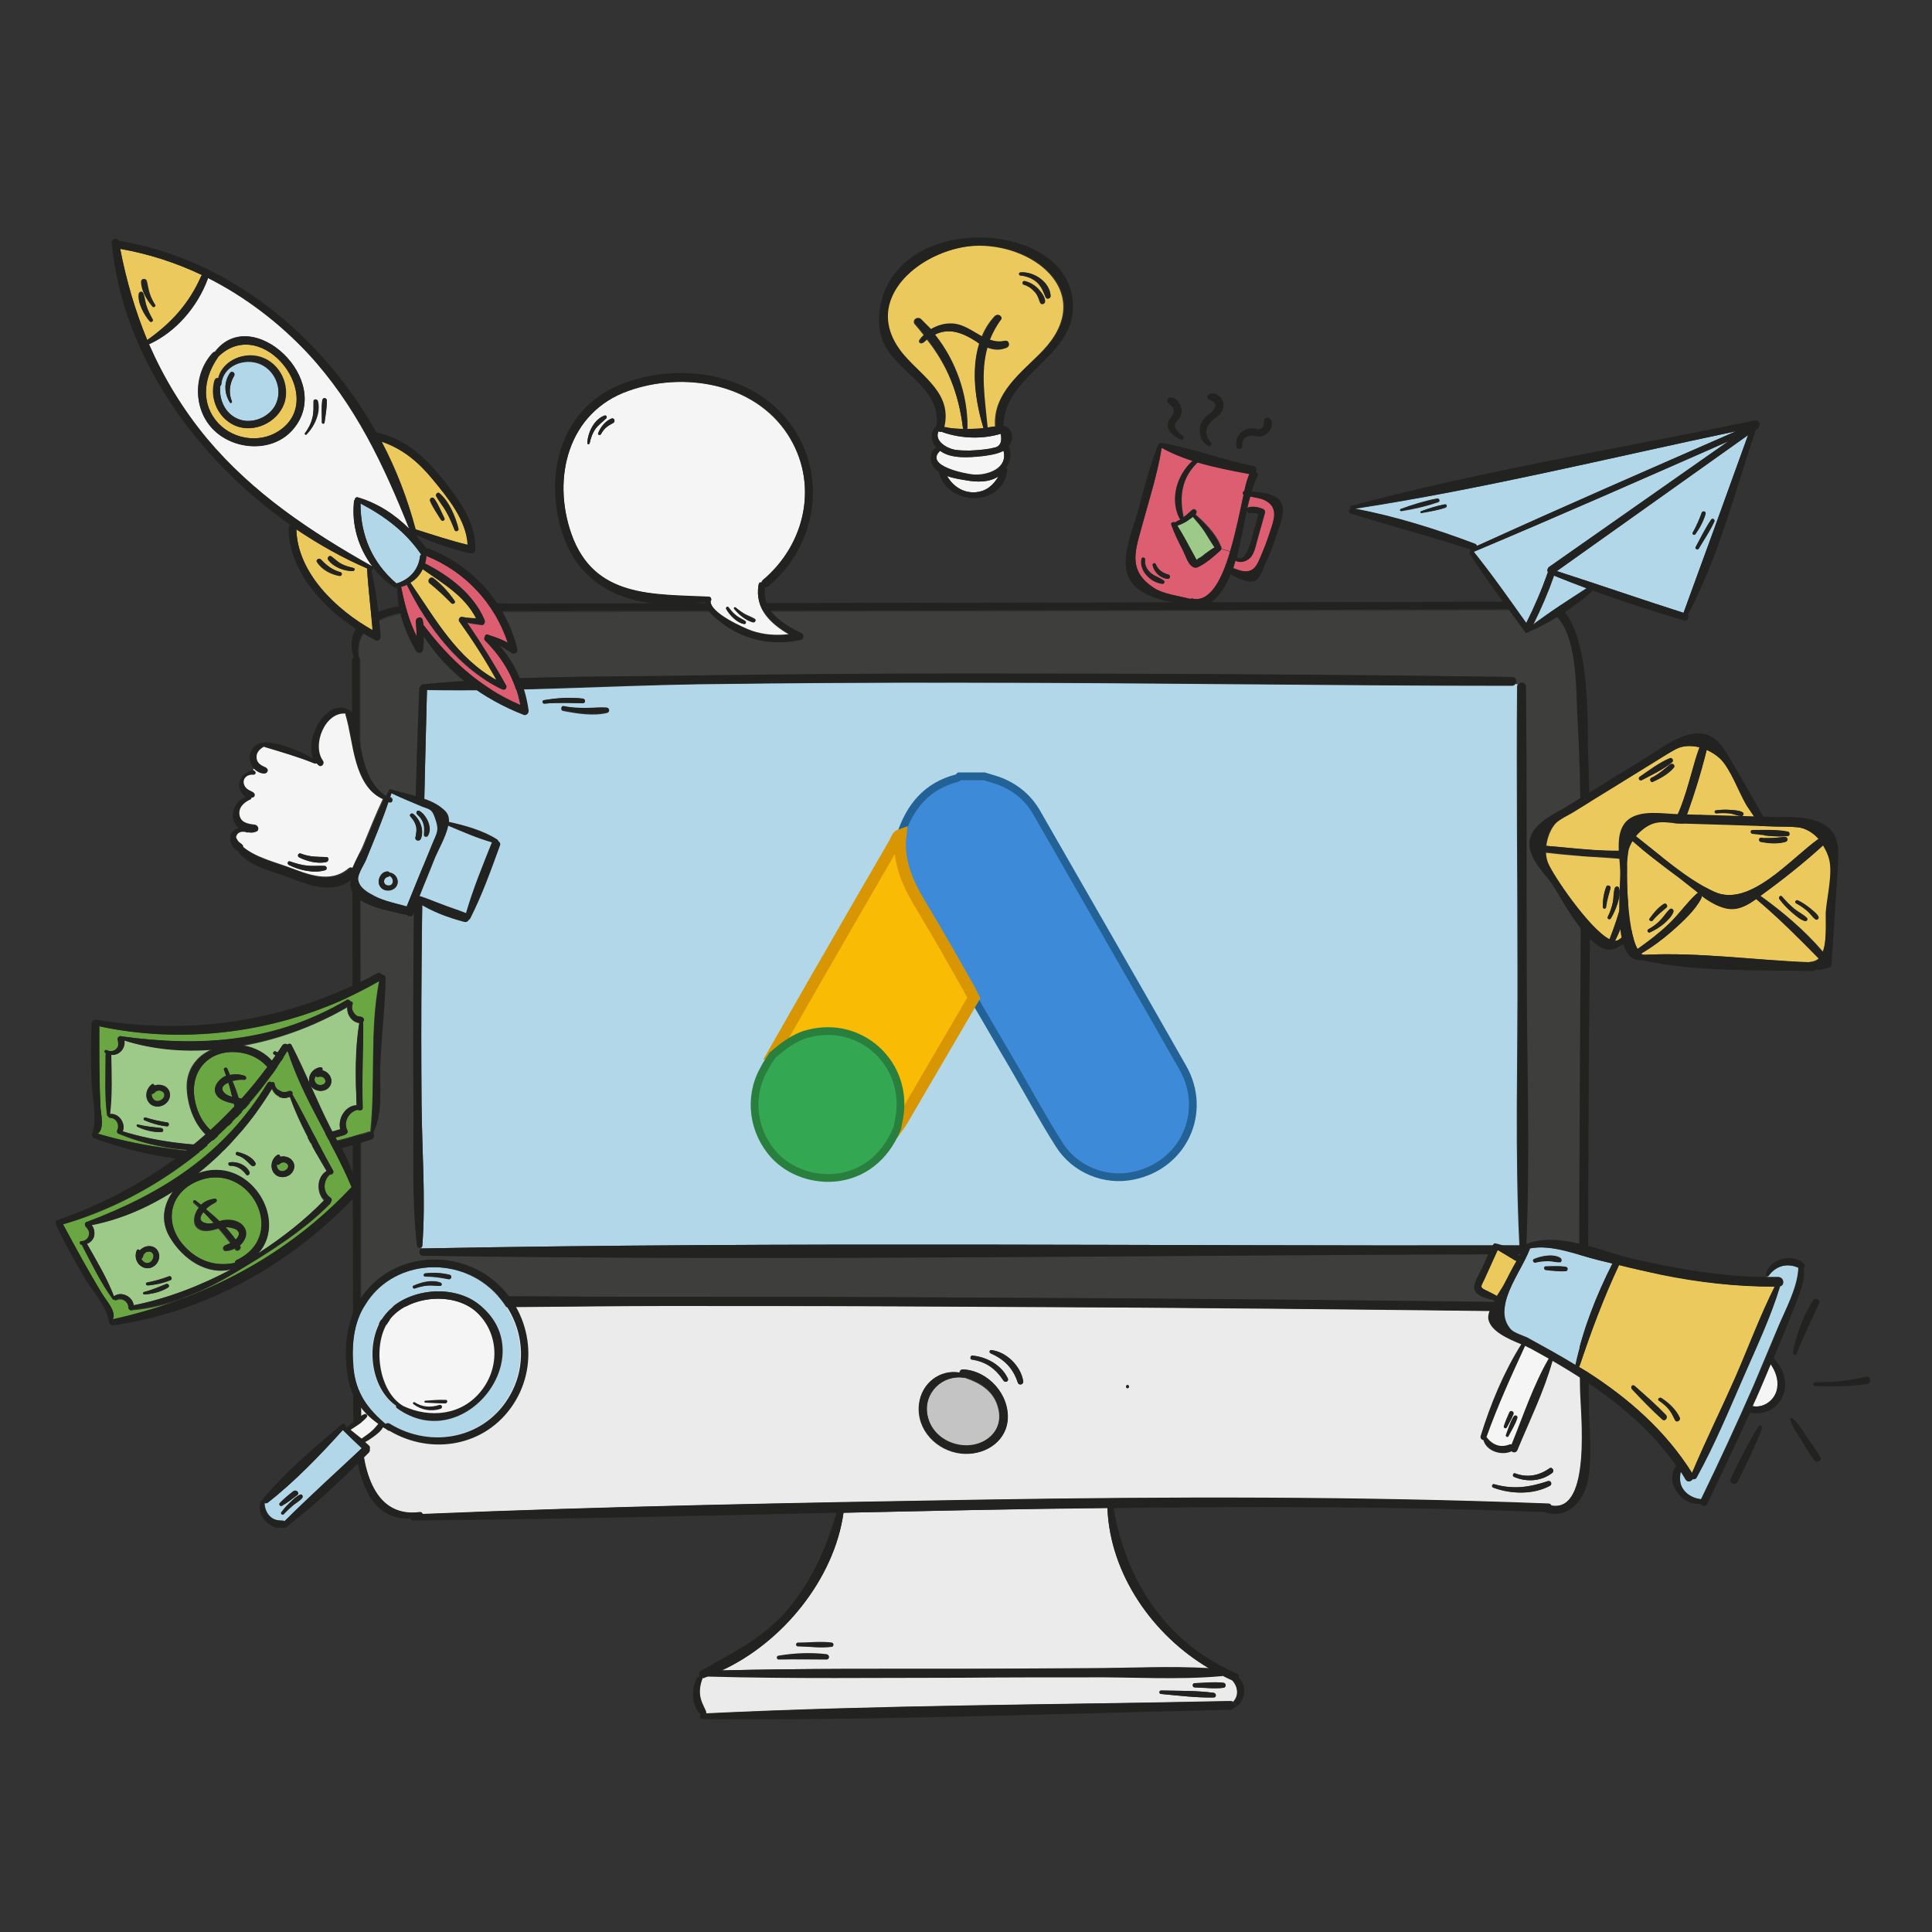 <?xml version="1.0" encoding="utf-8"?>
<!-- Generator: Adobe Illustrator 23.0.0, SVG Export Plug-In . SVG Version: 6.00 Build 0)  -->
<svg version="1.1" id="Capa_1" xmlns="http://www.w3.org/2000/svg" xmlns:xlink="http://www.w3.org/1999/xlink" x="0px" y="0px"
	 viewBox="0 0 500 500" style="enable-background:new 0 0 500 500;" xml:space="preserve">
<rect x="0" y="0" width="500" height="500" fill="#333333" stroke="none"/>
<style type="text/css">
	.st0{fill:#B2D7E8;}
	.st1{fill:#3E3E3D;}
	.st2{fill:#C4C4C4;}
	.st3{fill:#EBEBEB;}
	.st4{fill:#222221;}
	.st5{fill:#9DCA88;}
	.st6{fill:#DE5E71;}
	.st7{fill:#F5F5F5;}
	.st8{fill:#ECC95D;}
	.st9{fill:#6AA742;}
	.st10{fill:#3C8AD8;stroke:#226296;stroke-width:2;stroke-miterlimit:10;}
	.st11{fill:#F9BB04;stroke:#D89603;stroke-width:3;stroke-miterlimit:10;}
	.st12{fill:#34A752;stroke:#297F3D;stroke-width:2;stroke-miterlimit:10;}
</style>
<title>grafico 1</title>
<g>
	<path class="st0" d="M150.8,182c0.8,0,0.7-1.1,0-1.2c-3.3-0.4-6.8-0.1-10.1,0.4c-0.5,0.1-0.4,0.9,0.1,0.9
		C144.3,181.8,147.5,181.9,150.8,182z M157,183.2c-1.8-0.2-3.7,0.1-5.6,0.1c-1.9,0-3.7-0.2-5.6-0.4c-0.6-0.1-0.8,1-0.1,1.1
		c3.6,0.7,7.9,1.4,11.5,0.5C157.9,184.2,157.7,183.2,157,183.2z M109.3,322.4c0.9-12.1-0.1-24.5-0.2-36.6c-0.1-11.8-0.1-23.6,0-35.4
		c0.2-23.9,0.8-47.8,1.4-71.8c23.3,0.4,46.8-1.1,70.1-1.5c23.3-0.3,46.7-0.5,70-0.4c46.9,0,93.8,0.8,140.7,0.8
		c0.4,0,0.7-0.2,0.9-0.5l0.6,0.1c-0.1,0.1-0.2,0.4-0.2,0.6c-0.2,24.1,0.1,48.2,0.1,72.4c0.1,24-0.7,48.2,0.5,72.2
		c-94.6,0.2-189.4-1-284,0.8c-0.1,0-0.2,0-0.3,0l-0.1-0.2C109.2,322.8,109.3,322.6,109.3,322.4z"/>
	<path class="st1" d="M109.1,322.9l0.1,0.2c-0.9,0.3-0.8,1.8,0.3,1.8c94.8,1.4,189.7-0.2,284.5-0.4c1,0,1.2-1,0.9-1.7
		c0.1-0.1,0.1-0.2,0.1-0.4c1.1-24,0.2-48.3,0.1-72.4c-0.1-24.1,0.1-48.2-0.2-72.4c0-1.1-1.4-1.3-1.9-0.6l-0.6-0.1
		c0.4-0.6,0-1.7-0.9-1.7c-46.9-0.6-93.8-0.8-140.7-0.9c-23.4,0-46.7,0.1-70,0.5c-23.6,0.4-47.7-0.1-71.2,2.3c-0.3,0-0.4,0.2-0.6,0.3
		c-0.2,0.2-0.4,0.4-0.4,0.8c-1.1,24-1.4,48-1.5,72c-0.1,11.8-0.1,23.6,0,35.4c0.1,12.1-0.5,24.6,0.9,36.6
		C108,323,108.7,323.2,109.1,322.9z M409.2,214.6c0.2,19.1-0.1,38.2-0.2,57.3c-0.1,19.3-0.2,38.5-0.2,57.8c0,2.5,0,5,0,7.6
		c-52.4-0.7-104.8-1.2-157.2-1.4c-26.3-0.1-52.6-0.2-78.8-0.2c-26.2,0-52.6-0.7-78.8,0.5c-0.2,0-0.3,0.1-0.5,0.2
		c0-17.4,0-34.8,0-52.1c-0.1-37.8-0.1-75.5-0.2-113.3c0-0.3-0.1-0.6-0.3-0.7c-2.3-16.1,28.5-11.8,37.7-11.8c12.3,0,24.6,0,36.9-0.1
		c25.4,0,50.8-0.1,76.3-0.1c50.2-0.1,100.4-0.2,150.6-0.3c0.1,0,0.2,0,0.4,0c0,0,0,0,0,0c0.5,0,1,0,1.5,0c0.4,0,0.7-0.2,0.8-0.4
		c11.5-0.7,10.7,20,11.2,27.8C408.9,195,409.1,204.8,409.2,214.6z"/>
	<path class="st2" d="M240,366.2c-1-5.7,3.9-10.5,9.5-9.6c0.1,0,0.2,0,0.2,0c3.9,1.3,7.5,3.4,8.6,7.8c1.6,6-3.5,10.3-9.2,9.8
		C244.7,373.7,240.8,370.7,240,366.2z"/>
	<path class="st3" d="M314.1,439.3c0.8,0,0.7-1.1,0-1.2c-4.5-0.6-9.1-0.5-13.6-0.6c-0.6,0-0.6,0.9,0,0.9
		C305,438.8,309.6,439.4,314.1,439.3z M316.6,435.5c-2.4-0.3-5,0-7.4,0.1c-0.7,0-0.7,1.1,0,1.1c2.4,0,5,0.4,7.4,0.1
		C317.4,436.7,317.4,435.6,316.6,435.5z M318.4,440.2c-45.2,1-90.5,1-135.6,3.2c0-0.2,0-0.4-0.1-0.6c-0.6-1.4-1.3-2.5-1.5-4.1
		c-0.2-1.5,0.1-2.9,0.6-4.3c0-0.1,0-0.2,0-0.3c0.1,0,0.2,0,0.3,0c0.3-0.1,0.7-0.2,1-0.4c21.9,0.6,43.8,0.3,65.7,0.3
		c11,0,22,0,32.9-0.1c11.3,0,22.9,0.7,34.2-0.3c0.2,0,0.3-0.1,0.4-0.1c0.8,0.4,1.7,0.8,2.5,1.2c1.6,1.6,1.9,4.1,0.3,5.7
		C319,440.3,318.8,440.2,318.4,440.2z"/>
	<path class="st3" d="M206.5,426.1c2.9,0,6,0.5,8.8,0.1c0.5-0.1,0.5-1,0-1c-2.8-0.4-5.9,0-8.8,0.1
		C205.9,425.2,205.9,426.1,206.5,426.1z M248.9,431.9c-20.7,0-41.4-0.1-62.1,0.4c15.8-7.3,29.1-23.7,31.5-40.8
		c22.8-0.5,45.5-1,68.3-1.3c0.6,17.1,11.7,32.9,26.3,41.5c-10.3-0.6-20.8,0-31.1,0C270.8,431.8,259.8,431.8,248.9,431.9z
		 M201.5,429.5c4.2-0.1,8.3,0,12.4,0c0.8,0,0.8-1.2,0-1.3c-4.1-0.4-8.5-0.2-12.5,0.4C200.9,428.7,201,429.5,201.5,429.5z"/>
	<path class="st3" d="M391.8,382.2c3.2,1.4,7.1,1.2,9.9-1c0.7-0.5,0-1.7-0.7-1.2c-2.7,1.9-5.7,2.5-8.9,1.3
		C391.6,381.1,391.3,382,391.8,382.2z M386.4,385c4.6,1.7,10.3,1.8,14.7-0.5c0.6-0.3,0.2-1.4-0.5-1.2c-4.8,1.6-9,2.3-14,0.8
		C386.1,384,385.9,384.8,386.4,385z M259.7,357.3c0.5,0.7,1.5,0.1,1.1-0.6c-1.6-3.4-5.5-5.6-9.2-5.8c-0.5,0-0.7,0.9-0.1,1
		C255.2,352.4,257.7,354.3,259.7,357.3z M263.4,357.8c0.3,0.9,1.6,0.5,1.4-0.4c-0.7-3.9-4.4-7.6-8.3-8c-0.4,0-0.6,0.6-0.2,0.8
		C259.9,351.8,262.2,354,263.4,357.8z M249.2,354.4c-0.6,0-0.9,0.5-0.9,0.9c-5.1-0.9-9.9,2.7-10.5,8.2c-0.7,6.6,4.6,12,10.9,12.7
		c5.6,0.6,11.4-2.6,12-8.5C261.4,361.1,255.8,354.7,249.2,354.4z M93.9,337.9c26.2,0.9,52.6,0.1,78.8,0.1c26.3,0,52.6,0,78.8,0.2
		c52.4,0.2,104.8,0.7,157.3,1.4c0,6.6,0,13.2,0.1,19.8c0.1,6,3.1,32.2-7.5,30.3c-0.2-0.3-0.4-0.4-0.8-0.5
		c-48.9-1.8-97.8-1.8-146.8-1c-48.2,0.8-96.4,1.6-144.5,3.7c-0.1-0.3-0.3-0.6-0.7-0.5c-12.8,1.7-15.1-13-15.2-22.3
		c-0.1-9.4,0-18.8,0-28.2c0-1,0-2.1,0-3.1C93.6,337.8,93.8,337.8,93.9,337.9z M98.3,342.7c4.2,0.3,9.1,0.7,13.1-0.5
		c0.6-0.2,0.5-1.1-0.1-1.1c-4.3-0.1-8.6,0.6-13,0.4C97.5,341.5,97.6,342.6,98.3,342.7z M113.1,344.7c-4.1-0.1-8.3,0.4-12.4,0.8
		c-0.6,0-0.6,1,0,1c4.1-0.1,8.4,0,12.5-0.6C113.9,345.7,113.7,344.7,113.1,344.7z M291.8,359.2c0.5,0,0.5-0.8,0-0.8
		S291.3,359.2,291.8,359.2z"/>
	<path class="st4" d="M392.1,381.3c3.2,1.2,6.2,0.6,8.9-1.3c0.7-0.5,1.4,0.7,0.7,1.2c-2.9,2.2-6.7,2.4-9.9,1
		C391.3,382,391.6,381.1,392.1,381.3z"/>
	<path class="st4" d="M401.2,384.5c-4.4,2.4-10.1,2.2-14.7,0.5c-0.5-0.2-0.3-1,0.2-0.9c5,1.4,9.2,0.8,14-0.8
		C401.4,383.1,401.8,384.1,401.2,384.5z"/>
	<path class="st4" d="M316.6,436.8c-2.4,0.3-5,0-7.4-0.1c-0.7,0-0.7-1.1,0-1.1c2.4,0,5-0.4,7.4-0.1
		C317.4,435.6,317.4,436.7,316.6,436.8z"/>
	<path class="st4" d="M300.5,437.5c4.5,0.1,9.2,0,13.6,0.6c0.7,0.1,0.8,1.2,0,1.2c-4.5,0.1-9.1-0.5-13.6-0.9
		C299.9,438.4,299.9,437.5,300.5,437.5z"/>
	<path class="st4" d="M291.8,358.5c0.5,0,0.5,0.8,0,0.8S291.3,358.5,291.8,358.5z"/>
	<path class="st4" d="M256.5,349.4c3.9,0.4,7.7,4.1,8.3,8c0.2,0.9-1.1,1.3-1.4,0.4c-1.3-3.8-3.5-6-7.1-7.6
		C256,350,256.1,349.3,256.5,349.4z"/>
	<path class="st4" d="M260.8,356.7c0.4,0.7-0.6,1.3-1.1,0.6c-2-3.1-4.5-4.9-8.2-5.5c-0.5-0.1-0.4-1,0.1-1
		C255.3,351.1,259.2,353.3,260.8,356.7z"/>
	<path class="st4" d="M249.5,356.5c-5.7-0.8-10.6,4-9.5,9.6c0.8,4.5,4.7,7.5,9.2,7.9c5.7,0.5,10.8-3.8,9.2-9.8
		c-1.1-4.4-4.7-6.5-8.6-7.8C249.7,356.5,249.6,356.5,249.5,356.5z M249.2,354.4c6.6,0.3,12.2,6.6,11.6,13.2c-0.6,5.9-6.5,9.2-12,8.5
		c-6.3-0.7-11.6-6.1-10.9-12.7c0.6-5.5,5.4-9.1,10.5-8.2C248.3,354.9,248.6,354.4,249.2,354.4z"/>
	<path class="st4" d="M215.3,425.1c0.5,0.1,0.5,1,0,1c-2.8,0.4-5.9,0-8.8-0.1c-0.6,0-0.6-0.9,0-0.9
		C209.4,425.1,212.5,424.7,215.3,425.1z"/>
	<path class="st4" d="M213.9,429.4c-4.1,0-8.2-0.1-12.4,0c-0.5,0-0.6-0.8-0.1-0.9c4-0.7,8.4-0.9,12.5-0.4
		C214.7,428.2,214.8,429.4,213.9,429.4z"/>
	<path class="st4" d="M181.3,443.7c-2.5-2.3-2.4-7-0.8-9.7l1.2,0.2c0,0.1,0,0.2,0,0.3c-0.5,1.4-0.8,2.8-0.6,4.3
		c0.2,1.5,0.9,2.7,1.5,4.1c0.1,0.2,0.1,0.4,0.1,0.6c45.1-2.2,90.5-2.3,135.6-3.2c0.3,0,0.6,0.1,0.8,0.3l0.9,1
		c-0.2,0.1-0.4,0.3-0.6,0.4c-0.1,0-0.2,0.1-0.3,0.1c-0.2,0.2-0.4,0.4-0.8,0.4c-45.5,1-91.1,2.8-136.6,2.4
		C181.1,444.8,181,444,181.3,443.7z"/>
	<path class="st4" d="M151.4,183.2c1.9,0,3.7-0.2,5.6-0.1c0.7,0.1,0.9,1.1,0.2,1.2c-3.6,0.9-7.9,0.2-11.5-0.5
		c-0.6-0.1-0.5-1.2,0.1-1.1C147.7,183.1,149.6,183.2,151.4,183.2z"/>
	<path class="st4" d="M150.8,182c-3.4-0.1-6.6-0.2-9.9,0.1c-0.5,0-0.6-0.8-0.1-0.9c3.3-0.6,6.8-0.8,10.1-0.4
		C151.6,180.9,151.6,182,150.8,182z"/>
	<path class="st4" d="M109.1,323.1c0.1,0,0.2,0,0.3,0c94.6-1.8,189.3-0.6,284-0.8c-1.2-24-0.4-48.2-0.5-72.2
		c-0.1-24.1-0.3-48.2-0.1-72.4c0-0.3,0.1-0.5,0.2-0.6c0.5-0.7,1.9-0.5,1.9,0.6c0.3,24.1,0.1,48.2,0.2,72.4c0,24.1,0.9,48.3-0.1,72.4
		c0,0.2-0.1,0.3-0.1,0.4c0.3,0.6,0.1,1.7-0.9,1.7c-94.8,0.2-189.7,1.8-284.5,0.4C108.3,324.9,108.2,323.4,109.1,323.1z"/>
	<path class="st4" d="M109.4,177.1c23.5-2.3,47.6-1.9,71.2-2.3c23.3-0.3,46.7-0.5,70-0.5c46.9,0,93.8,0.2,140.7,0.9
		c1,0,1.3,1,0.9,1.7c-0.2,0.3-0.5,0.5-0.9,0.5c-46.9-0.1-93.8-0.8-140.7-0.8c-23.4,0-46.7,0.1-70,0.4c-23.3,0.3-46.8,1.9-70.1,1.5
		c-0.6,23.9-1.3,47.8-1.4,71.8c-0.1,11.8-0.1,23.6,0,35.4c0.1,12.1,1.1,24.6,0.2,36.6c0,0.2-0.1,0.4-0.2,0.5
		c-0.4,0.3-1.1,0.2-1.2-0.5c-1.4-12-0.8-24.5-0.9-36.6c-0.1-11.8-0.1-23.6,0-35.4c0.1-24,0.5-48.1,1.5-72c0-0.4,0.2-0.6,0.4-0.8
		C109,177.3,109.2,177.1,109.4,177.1z"/>
	<path class="st4" d="M113.3,345.8c-4.1,0.6-8.4,0.5-12.5,0.6c-0.6,0-0.6-0.9,0-1c4.1-0.4,8.3-0.9,12.4-0.8
		C113.7,344.7,113.9,345.7,113.3,345.8z"/>
	<path class="st4" d="M111.4,342.2c-4.1,1.2-8.9,0.8-13.1,0.5c-0.7-0.1-0.7-1.2,0-1.1c4.4,0.2,8.7-0.5,13-0.4
		C111.9,341.2,112,342,111.4,342.2z"/>
	<path class="st4" d="M218.3,391.5c-2.4,17.1-15.7,33.5-31.5,40.8c20.7-0.5,41.4-0.4,62.1-0.4c11,0,22,0,32.9-0.1
		c10.3,0,20.8-0.6,31.1,0c-14.6-8.6-25.6-24.4-26.3-41.5C263.8,390.5,241.1,391,218.3,391.5z M93.9,336.1
		c26.2-1.1,52.6-0.4,78.8-0.5c26.3,0,52.6,0,78.8,0.2c52.4,0.2,104.8,0.7,157.2,1.4c0-2.5,0-5,0-7.6c0-19.3,0.1-38.5,0.2-57.8
		c0.1-19.1,0.3-38.2,0.2-57.3c-0.1-9.8-0.3-19.6-0.9-29.4c-0.4-7.8,0.3-28.4-11.2-27.8c-0.2,0.2-0.4,0.4-0.8,0.4c-0.5,0-1,0-1.5,0
		c0,0,0,0,0,0c-0.1,0-0.3,0-0.4,0c-50.2,0.1-100.4,0.2-150.6,0.3c-25.4,0-50.8,0.1-76.3,0.1c-12.3,0-24.6,0-36.9,0.1
		c-9.2,0-40-4.3-37.7,11.8c0.2,0.2,0.3,0.4,0.3,0.7c0,37.8,0.1,75.5,0.2,113.3c0,17.4,0,34.8,0,52.1
		C93.6,336.2,93.8,336.2,93.9,336.1z M93.5,369c0.1,9.3,2.4,24,15.2,22.3c0.4,0,0.6,0.2,0.7,0.5c48.1-2,96.4-2.9,144.5-3.7
		c48.9-0.8,97.9-0.9,146.8,1c0.4,0,0.7,0.2,0.8,0.5c10.6,1.9,7.6-24.2,7.5-30.3c-0.1-6.6-0.1-13.2-0.1-19.8
		c-52.4-0.7-104.8-1.2-157.3-1.4c-26.3-0.1-52.6-0.2-78.8-0.2c-26.2,0-52.6,0.8-78.8-0.1c-0.2,0-0.3-0.1-0.5-0.2c0,1,0,2.1,0,3.1
		C93.5,350.2,93.4,359.6,93.5,369z M216.5,391.5c-36.5,0.8-73,1.7-109.6,2c-0.4,0-0.6-0.2-0.7-0.5c-13.8,0.7-14.8-18.6-14.8-28.8
		c0-21.3-0.1-42.7-0.1-64c-0.1-43.1-0.1-86.2-0.2-129.3c0-0.4,0.2-0.7,0.4-0.8c-5.3-18.2,32.1-13.9,40.4-13.9
		c88.2-0.2,176.3-0.3,264.5-0.5c16-4,14.3,31.1,14.6,39.4c0.9,25.2,0.4,50.5,0.2,75.7c-0.1,25.4-0.3,50.8-0.1,76.2
		c0,5.7,0.1,11.5,0.1,17.2c0.1,6,0.9,12.7-0.2,18.7c-1,5.5-5.4,10.6-11.3,8.4c-37.2-1.4-74.3-1.5-111.5-1
		c3.2,18.9,13.7,35,31.9,42.8c0.5,0.2,0.6,0.7,0.5,1.1c2.1,1.9,1.7,5.8-0.5,7.4l-0.9-1c1.5-1.7,1.2-4.1-0.3-5.7
		c-0.9-0.4-1.7-0.8-2.5-1.2c-0.1,0.1-0.2,0.1-0.4,0.1c-11.3,1-22.9,0.2-34.2,0.3c-11,0-22,0-32.9,0.1c-21.9,0-43.8,0.3-65.7-0.3
		c-0.3,0.1-0.7,0.2-1,0.4c-0.1,0-0.2,0-0.3,0l-1.2-0.2c0.1-0.2,0.3-0.3,0.4-0.3c-0.3-0.5-0.2-1.1,0.3-1.4c8-4.6,15.4-8,21.8-15.1
		C209.9,409.6,213.7,401,216.5,391.5z"/>
</g>
<g>
	<path class="st5" d="M308.7,133.8c1.1,1.3,2.3,2.6,3.2,4.1c0.8,1.3,1.6,2.6,2.4,3.8c-0.9,0.5-1.7,1.1-2.5,1.7
		c-0.3,0.2-1.1,1-1.6,1.1c-0.2,0.2-0.4,0.3-0.6,0.5c-0.2-0.4-0.5-0.9-0.7-1.3c-1.4-2.6-2.7-5.2-4.3-7.6c0.9-0.3,1.8-0.7,2.6-1.2
		C307.7,134.5,308.2,134.1,308.7,133.8z"/>
	<path class="st6" d="M322.8,131.7c0.2-1.1,0.5-2.1,0.8-3.2c1.5,0.3,3.1,0.5,4.2,1.1c3.3,1.8,1.8,5.3,0.9,8.1
		c-0.7,2.1-1.5,4.1-2.3,6.1c-0.9,2.1-1.7,4.3-4.5,4c-0.9-0.1-1.8-0.5-2.7-0.8c0.2-0.6,0.4-1.3,0.6-2c1.1,0.7,2.8,0.3,3.8-0.7
		c1-1.1,1.4-2.8,1.7-4.1c0.7-2.5,1.4-5,2.1-7.5c0.1-0.5-0.1-0.8-0.5-1c-1.2-0.5-2.3-0.7-3.6-0.5C323,131.3,322.8,131.5,322.8,131.7z
		"/>
	<path class="st6" d="M306.3,133.6c-1.1-5.3-0.4-10,3.6-13.9c0,0,0.1-0.1,0.1-0.1c4.5,1.3,9.1,2.2,13.4,3c0,0,0,0,0,0
		c-0.4,0.9-0.8,2.5-1.3,4.4c-0.4,0.1-0.5,0.7-0.2,1c-0.9,4.2-2,9.7-3.5,14.7l-2.3-0.7c0.1-0.3,0-0.6-0.2-0.8c0-0.1,0-0.2-0.1-0.3
		c-1.3-3-4-5.7-6.4-7.8c0.1-0.1,0.2-0.2,0.2-0.3c0.4-0.5-0.3-1.3-0.9-1c-0.7,0.5-1.3,1.2-2,1.7c-0.1,0.1-0.3,0.2-0.4,0.3
		C306.3,133.8,306.3,133.7,306.3,133.6z"/>
	<path class="st6" d="M299.1,146c-0.2-0.5-0.9-0.2-0.8,0.3c0.4,1.8,2,3.4,3.9,3.5c0.6,0,0.8-1,0.2-1.1
		C300.9,148.3,299.7,147.5,299.1,146z M298.7,152.2c-6.6-4.3-5.1-9.1-3.4-15.2c1.9-7,4.2-14,5.4-21.2c2.4,1.4,5.1,2.5,8,3.4
		c-4,3.6-5.9,9.8-3.4,14.8c0.1,0.2,0.3,0.3,0.4,0.3c-0.5,0.3-1,0.6-1.5,0.8c0,0-0.1,0.1-0.1,0.1c-0.4-0.3-1.1,0-0.9,0.5
		c0.8,2.3,1.9,4.4,3,6.6c0.6,1.2,1.3,3.5,2.4,4.2c0.7,0.5,1.2,0.4,1.9,0c1.9-0.9,3.8-2.7,5.4-4.1c0.1-0.1,0.2-0.2,0.2-0.3l2.3,0.7
		c-2.1,7.2-5.2,13.3-9.8,12.1c-0.2,0-0.4,0-0.5,0.1C305,154.2,301.1,153.7,298.7,152.2z M298,148.4c-1.1-0.9-1.8-2.1-1.6-3.6
		c0.1-0.5-0.8-0.7-0.9-0.2c-0.7,3.1,2.4,6.1,5.4,6.5c0.4,0,0.7-0.6,0.4-0.8C300.3,149.5,299,149.2,298,148.4z"/>
	<path class="st4" d="M321.9,111.4c0.8-0.5,1.6-0.6,2.5-0.5c0.8,0.1,1.5,0.4,2.2-0.2c0.6-0.5,0.4-1.1,0.5-1.8
		c0.1-0.9,1.2-1.1,1.7-0.4c1,1.4-0.2,3.6-1.7,4.2c-0.8,0.4-1.6,0.3-2.5,0.1c-1.6-0.3-3.3,0.6-3.1,2.5c0.1,0.9-1.2,1.3-1.5,0.3
		C319.6,114.1,320.4,112.3,321.9,111.4z"/>
	<path class="st4" d="M310.6,110.4c0.2-1.1,0.8-1.9,1.6-2.7c0.5-0.4,1.2-0.8,1.6-1.3c1.6-2,0.4-2.4-1-3.1c-0.5-0.2-0.4-1.1,0.1-1.3
		c2.1-0.9,4.1,1.4,3.7,3.5c-0.3,1.5-1.5,2.2-2.6,3.1c-2,1.6-2.5,3.9-0.6,5.9c0.4,0.5-0.2,1.2-0.7,0.9
		C310.9,114.4,310.2,112.4,310.6,110.4z"/>
	<path class="st4" d="M299.1,146c0.6,1.5,1.8,2.3,3.3,2.7c0.6,0.2,0.5,1.2-0.2,1.1c-1.9-0.2-3.5-1.7-3.9-3.5
		C298.2,145.8,298.9,145.5,299.1,146z"/>
	<path class="st4" d="M300.8,151.1c-3-0.3-6.1-3.4-5.4-6.5c0.1-0.5,0.9-0.4,0.9,0.2c-0.2,1.4,0.5,2.7,1.6,3.6c1,0.8,2.3,1.1,3.2,1.9
		C301.5,150.6,301.2,151.2,300.8,151.1z"/>
	<path class="st4" d="M302.7,102.9c2-0.3,3.2,2.1,3.1,3.8c-0.1,1.1-0.7,1.7-1.4,2.5c-1.1,1.4,0.7,2.7,1.7,3.6c0.5,0.3,0.1,1.2-0.4,1
		c-1.5-0.6-3.4-1.8-3.5-3.7c0-0.9,0.4-1.5,0.9-2.2c0.6-0.8,0.9-1.5,0.4-2.4c-0.3-0.6-0.9-0.8-1.3-1.3
		C302,103.7,302.1,103,302.7,102.9z"/>
	<path class="st4" d="M323.4,132.8c-0.5,0-0.7-0.4-0.7-0.8c-0.9,4-1.5,8.2-2.6,12.1c2.2,2.1,3.8-4.5,4.1-5.7c0.5-1.8,1-3.6,1.5-5.4
		C324.9,132.8,324.2,132.7,323.4,132.8z M323.5,128.5c-0.3,1-0.5,2.1-0.8,3.2c0.1-0.2,0.2-0.4,0.5-0.4c1.3-0.2,2.3-0.1,3.6,0.5
		c0.4,0.2,0.7,0.5,0.5,1c-0.7,2.5-1.4,5-2.1,7.5c-0.4,1.4-0.7,3.1-1.7,4.1c-1,1-2.7,1.4-3.8,0.7c-0.2,0.7-0.4,1.3-0.6,2
		c0.9,0.3,1.8,0.7,2.7,0.8c2.8,0.3,3.6-1.9,4.5-4c0.9-2,1.6-4,2.3-6.1c0.9-2.8,2.4-6.2-0.9-8.1C326.6,129,325,128.8,323.5,128.5z
		 M304.7,136c1.6,2.5,2.9,5.1,4.3,7.6c0.2,0.4,0.5,0.9,0.7,1.3c0.2-0.2,0.4-0.3,0.6-0.5c0.5-0.1,1.3-0.9,1.6-1.1
		c0.8-0.6,1.7-1.2,2.5-1.7c-0.9-1.2-1.6-2.5-2.4-3.8c-1-1.4-2.1-2.8-3.2-4.1c-0.5,0.4-1,0.7-1.4,1
		C306.4,135.3,305.6,135.7,304.7,136z M295.3,137c-1.7,6.1-3.2,10.9,3.4,15.2c2.4,1.6,6.3,2,9.3,2.8c0.1-0.1,0.3-0.1,0.5-0.1
		c4.6,1.1,7.7-4.9,9.8-12.1c1.5-5,2.6-10.6,3.5-14.7c-0.3-0.3-0.2-0.9,0.2-1c0.4-2,0.9-3.5,1.3-4.4c0,0,0,0,0,0
		c-4.3-0.8-9-1.7-13.4-3c0,0,0,0.1-0.1,0.1c-4,3.9-4.7,8.6-3.6,13.9c0,0.1,0,0.2,0,0.3c0.1-0.1,0.3-0.2,0.4-0.3
		c0.7-0.5,1.3-1.2,2-1.7c0.6-0.4,1.3,0.4,0.9,1c-0.1,0.1-0.2,0.2-0.2,0.3c2.4,2.1,5.1,4.8,6.4,7.8c0.1,0.1,0.1,0.2,0.1,0.3
		c0.2,0.2,0.3,0.5,0.2,0.8c0,0.1-0.1,0.2-0.2,0.3c-1.5,1.4-3.5,3.1-5.4,4.1c-0.7,0.4-1.2,0.5-1.9,0c-1.1-0.7-1.8-3-2.4-4.2
		c-1.1-2.1-2.2-4.3-3-6.6c-0.2-0.5,0.5-0.8,0.9-0.5c0,0,0.1-0.1,0.1-0.1c0.5-0.3,1-0.6,1.5-0.8c-0.2,0-0.3-0.1-0.4-0.3
		c-2.5-5-0.6-11.2,3.4-14.8c-2.8-0.9-5.5-2-8-3.4C299.5,122.9,297.2,129.9,295.3,137z M291.4,146.9c-0.5-4.7,1.7-9.8,3-14.3
		c1.6-5.8,3-11.7,5.3-17.4c0.1-0.2,0.2-0.3,0.3-0.3c0-0.2,0.2-0.3,0.4-0.3c8.1,1.3,15.9,4.4,24,6c0.8,0.2,0.9,0.9,0.6,1.5
		c0.4,0.2,0.6,0.6,0.4,1.2c-0.6,1.3-1.1,2.6-1.5,3.9c2.5,0.2,5.8,0.5,7.2,2.2c2.1,2.4,0.1,6.4-0.7,9c-0.8,2.6-1.8,5.2-3,7.6
		c-0.5,1.2-1.2,3.5-2.4,4.2c-1.8,1-4.8-0.6-6.5-1.6c-0.2,0.5-0.5,1.1-0.7,1.6c-1.8,3.6-4.3,7.1-8.2,6.4c-0.1,0.1-0.3,0.2-0.5,0.2
		C302.8,155.9,292.2,154.7,291.4,146.9z"/>
</g>
<g>
	<path class="st7" d="M460,359.3c-0.5,3-3.5,5.2-6.4,4.6c1.4-3,2.7-6.1,4-9.2c0.2-0.6,0.5-1.1,0.7-1.7
		C459.5,354.8,460.4,357,460,359.3z"/>
	<path class="st7" d="M390,369.4c0.6-1.1,1.2-2.2,1.7-3.4c0.3-0.7-0.8-1.2-1.1-0.5c-0.5,1.1-1,2.3-1.4,3.5
		C389,369.6,389.7,369.9,390,369.4z M390.4,371.7c0.8-1.5,1.8-3.1,2.3-4.7c0.2-0.7-0.6-1-1-0.4c-0.9,1.5-1.4,3.3-2,4.8
		C389.6,371.9,390.2,372.2,390.4,371.7z M400.8,351.6c-3.9,6.9-6.5,14.8-9.6,22.2c-0.2-0.1-0.4-0.1-0.6,0c-2.4,1-4.5,0.1-6-1.9
		c2.9-8.1,6.4-15.8,10-23.6c0.6,0.3,1.2,0.5,1.6,0.8C397.8,350,399.3,350.8,400.8,351.6z"/>
	<path class="st8" d="M392.5,326.3c-1.1,1.9-2.1,3.9-3.1,5.8c-0.4,0.8-1.2,2-2,3.3c-0.9-0.5-1.9-1-2.9-1.5c-1.8-0.8-1.1-1.2-0.3-2.9
		c1.1-2.5,2.3-5,3.4-7.5c1.5,0.8,3,1.8,4.5,2.7C392.3,326.3,392.4,326.3,392.5,326.3z"/>
	<path class="st8" d="M429.3,362.5c1,0.7,1.9,1.4,2.6,2.3c0.7,0.9,1.1,1.8,1.6,2.8c0.3,0.6,1.4,0.1,1.1-0.6c-0.9-2.1-2.9-4-4.8-5.2
		C429.4,361.5,428.8,362.2,429.3,362.5z M423,358.7c-0.5-0.4-1.1,0.3-0.7,0.8c2.5,2.7,5.1,5.4,7.9,7.9c0.7,0.6,1.6-0.5,0.9-1.1
		C428.5,363.6,425.7,361.1,423,358.7z M437.9,381.2c-6.8-10.9-16.4-19.3-27.2-26.2c-0.7-0.4-1.3-0.8-2-1.2c3-9,6.3-17.8,10.3-26.4
		c3.6,0.9,7.2,1.7,10.8,2.4c9.7,2,19.5,3.2,29.5,3.1c-3.8,7.6-6.8,15.7-10.2,23.5C445.4,364.8,441.4,372.9,437.9,381.2z"/>
	<path class="st0" d="M457.7,330.1c1.9-2.6,4.9-3.3,7.7-2c-0.2,5.2-3.5,11.1-5.4,15.7c-2.1,5-4.2,10-6.3,15
		c-4.3,9.8-8.8,19.5-13.5,29.2c-1.8-0.2-3.6-1-4.6-2.5c-1.1-1.5-0.9-3.1-0.7-4.7c0.5,0.7,0.9,1.4,1.3,2.1c0.5,0.8,1.4,0.5,1.8-0.1
		c0.3,0.1,0.8,0,1-0.4c4.6-8.5,8.4-17.6,12.3-26.4c3.3-7.5,6.9-15.2,9.3-23.1c1.3-0.3,1-2.4-0.5-2.4c-0.9,0-1.9,0-2.8,0l0-0.2
		C457.5,330.4,457.6,330.3,457.7,330.1z"/>
	<path class="st0" d="M405.2,327.8c-1.7-0.2-3.5-0.1-5.2-0.1c-0.5,0-0.5,0.8,0,0.9c1.7,0.2,3.5,0.4,5.2,0.3
		C405.9,328.9,405.9,327.9,405.2,327.8z M397.3,326.7c1.1-0.3,2.3-0.4,3.4-0.4c1,0,2,0.3,2.9,0.3c0.7,0,0.6-0.9,0.2-1.1
		c-1.9-1.1-4.9-0.5-6.8,0.3C396.5,326.1,396.8,326.8,397.3,326.7z M390.1,335.4c1.4-4.1,4.1-8,5.8-12.1c0-0.1,0-0.2,0-0.2
		c5.7-1.1,12.3,1.7,17.7,3c1.2,0.3,2.5,0.6,3.7,0.9c-4.2,8.2-7.7,17.1-9.6,26.2c-4.1-2.5-8.3-4.8-12.6-7.1c-1.1-0.6-3.4-1.2-4.2-2.1
		C388.7,341.3,389.1,338.1,390.1,335.4z"/>
	<path class="st4" d="M483.2,358.2c-4.5,0.6-9,0.7-13.5,0.5c-0.7,0-0.5-1.1,0.2-1c4.4,0.1,8.8-0.4,13.1-1.4
		C484.2,356,484.4,358,483.2,358.2z"/>
	<path class="st4" d="M466,372.4c-1-1.6-2.3-3.3-2.7-5.1c-0.1-0.3,0.2-0.5,0.5-0.3c1.6,1.2,2.7,3.2,3.8,4.9c1.2,1.7,2.5,3.4,3.5,5.3
		c0.5,0.9-0.9,1.5-1.5,0.8C468.2,376.2,467.1,374.2,466,372.4z"/>
	<path class="st4" d="M470.8,337.3c-2,4.4-4.1,8.5-5.8,13c-0.2,0.6-1.1,0.3-1-0.3c0.9-4.7,2.7-9.6,5.3-13.6
		C470,335.7,471.2,336.5,470.8,337.3z"/>
	<path class="st4" d="M456,369.7c-1.8,4.7-4.1,9.3-6.3,13.8c-0.6,1.1-2.3,0.3-1.8-0.8c2.2-4.6,4.5-9.2,7.2-13.6
		C455.5,368.6,456.3,369.2,456,369.7z"/>
	<path class="st4" d="M433.6,367.6c-0.5-1-0.9-1.9-1.6-2.8c-0.8-0.9-1.6-1.7-2.6-2.3c-0.5-0.3,0.1-1,0.6-0.7
		c1.9,1.2,3.9,3.1,4.8,5.2C434.9,367.7,433.9,368.2,433.6,367.6z"/>
	<path class="st4" d="M430.2,367.3c-2.7-2.5-5.3-5.2-7.9-7.9c-0.4-0.5,0.1-1.2,0.7-0.8c2.7,2.4,5.6,4.9,8.1,7.5
		C431.8,366.8,430.9,368,430.2,367.3z"/>
	<path class="st4" d="M392.7,367c-0.5,1.6-1.5,3.2-2.3,4.7c-0.2,0.4-0.8,0.1-0.7-0.3c0.6-1.6,1.1-3.4,2-4.8
		C392.1,366,392.9,366.4,392.7,367z"/>
	<path class="st4" d="M391.7,366c-0.5,1.2-1.1,2.3-1.7,3.4c-0.3,0.5-1,0.2-0.8-0.4c0.4-1.2,0.9-2.4,1.4-3.5
		C390.9,364.8,392,365.3,391.7,366z"/>
	<path class="st4" d="M400,327.8c1.7-0.1,3.5-0.2,5.2,0.1c0.6,0.1,0.6,1.1,0,1.1c-1.7,0.1-3.5-0.1-5.2-0.3
		C399.5,328.6,399.5,327.8,400,327.8z"/>
	<path class="st4" d="M397,325.9c1.9-0.8,4.9-1.5,6.8-0.3c0.4,0.3,0.5,1.1-0.2,1.1c-1,0-1.9-0.3-2.9-0.3c-1.1,0-2.3,0.1-3.4,0.4
		C396.8,326.8,396.5,326.1,397,325.9z"/>
	<path class="st4" d="M453.5,363.9c3,0.6,5.9-1.6,6.4-4.6c0.4-2.2-0.4-4.4-1.7-6.3c-0.2,0.5-0.5,1.1-0.7,1.7
		C456.2,357.8,454.9,360.8,453.5,363.9z M384.5,333.9c1,0.5,1.9,0.9,2.9,1.5c0.8-1.3,1.6-2.5,2-3.3c1-2,2-3.9,3.1-5.8
		c-0.1,0-0.2,0-0.4-0.1c-1.5-0.9-3-1.8-4.5-2.7c-1.1,2.5-2.3,5-3.4,7.5C383.5,332.7,382.7,333.1,384.5,333.9z M391.2,373.8
		c3-7.4,5.6-15.3,9.6-22.2c-1.5-0.8-3-1.7-4.5-2.5c-0.5-0.2-1-0.5-1.6-0.8c-3.6,7.8-7.1,15.5-10,23.6c1.5,2,3.6,2.9,6,1.9
		C390.9,373.8,391.1,373.8,391.2,373.8z M407.7,353.2c2-9.1,5.4-17.9,9.6-26.2c-1.2-0.3-2.5-0.6-3.7-0.9c-5.4-1.4-12-4.2-17.7-3
		c0,0.1,0,0.2,0,0.2c-1.6,4.1-4.4,7.9-5.8,12.1c-0.9,2.8-1.4,6,0.9,8.6c0.8,0.9,3.1,1.6,4.2,2.1
		C399.4,348.4,403.6,350.7,407.7,353.2z M433.8,379.3c-8.2-11.6-19.7-20-32-27.1c-2.2,7.9-6,15.6-9.1,23.1c-0.3,0.7-1.1,0.7-1.5,0.3
		c-2.6,1.2-6.5,0-7.3-2.9c-0.5-0.1-0.9-0.5-0.7-1.1c2.5-8.1,5.9-16.4,10.5-23.7c-3.4-1.4-7.8-3.3-8.5-6.4c-0.3-1.3,0.6-3.2,1.6-4.9
		c-2-0.5-5.3-1.3-5.3-3.4c0-1.5,1.4-3.6,2-4.9c0.8-1.9,1.7-3.8,2.6-5.7c0.1-0.2,0.2-0.3,0.3-0.4c0.1-0.3,0.3-0.5,0.7-0.4
		c2.1,0.5,4.4,1.3,5.9,2.9c0.1,0.1,0.2,0.2,0.2,0.3c0.4-0.7,0.8-1.3,1.2-2c-0.2-0.3-0.1-0.7,0.3-0.9c8.3-3.7,19.7,1.8,28,3.7
		c11.4,2.6,22.9,4.6,34.7,4.7c0.9,0,1.9,0,2.8,0c1.5,0,1.8,2.1,0.5,2.4c-2.4,7.9-6,15.5-9.3,23.1c-3.9,8.9-7.6,17.9-12.3,26.4
		c-0.2,0.4-0.7,0.5-1,0.4c-0.4,0.6-1.3,0.9-1.8,0.1c-0.4-0.7-0.9-1.4-1.3-2.1c-0.3,1.6-0.4,3.2,0.7,4.7c1.1,1.5,2.8,2.3,4.6,2.5
		c4.7-9.6,9.2-19.3,13.5-29.2c2.2-5,4.3-10,6.3-15c1.9-4.7,5.3-10.5,5.4-15.7c-2.8-1.3-5.8-0.6-7.7,2c-0.1,0.2-0.3,0.2-0.4,0.2
		c-0.3,0-0.5-0.4-0.4-0.7c1.1-3.8,6.9-5.4,9.8-2.6c0.4,0.4,0.3,0.9,0,1.2c0.4,3.1-0.8,5.8-1.9,8.8c-1.9,4.9-3.9,9.7-5.9,14.5
		c2.6,2.6,3.9,6.5,2.3,10c-1.5,3.3-5.1,4.8-8.4,4.1c-3.6,7.9-7.3,15.8-11.1,23.6c-0.4,0.8-1.4,0.6-1.7,0
		C435.1,389.6,430.7,383.7,433.8,379.3C433.8,379.3,433.8,379.3,433.8,379.3z M419,327.4c-4.1,8.6-7.3,17.4-10.3,26.4
		c0.7,0.4,1.3,0.8,2,1.2c10.8,6.9,20.3,15.3,27.2,26.2c3.5-8.4,7.6-16.5,11.2-24.7c3.4-7.8,6.4-15.9,10.2-23.5
		c-9.9,0-19.7-1.1-29.5-3.1C426.2,329.1,422.6,328.3,419,327.4z"/>
</g>
<g>
	<path class="st7" d="M83.4,103.6c-0.3,1.9-0.1,3.8-0.1,5.7c0,0.5,0.7,0.5,0.7,0c0.2-1.9,0.6-3.8,0.6-5.7
		C84.5,102.9,83.5,102.8,83.4,103.6z M79.3,112.5c2.1-2.1,3.8-5.7,3-8.7c-0.2-0.6-1.1-0.6-1.1,0.1c-0.1,1.5,0.1,2.9-0.3,4.3
		c-0.4,1.4-1.1,2.7-1.9,3.9C78.7,112.3,79.1,112.6,79.3,112.5z M55.4,111.3c5.4,5.3,15.3,5.8,20.4-0.2c11-12.6-10.6-32.7-20.2-20.1
		c-0.2,0-0.4,0.1-0.6,0.3C49.9,96.8,49.9,106,55.4,111.3z M53.6,113.5c-6.3-7.6-11.2-15.7-15-24.4c7-3.2,12.5-9.7,15.2-16.9
		c0-0.1,0-0.2,0-0.3c9.7,4.8,18.5,11.5,26,19.6c12.3,13.2,19.6,28.9,26.2,45.4c-3.7-3.7-8.2-6.7-13.4-8.2c-0.4-0.1-0.8,0.3-0.7,0.6
		c-0.1,0.1-0.1,0.2-0.2,0.4c-0.8,6.1,1.1,12.3,4.9,17.1l0,0c0-0.1-0.1-0.1-0.2-0.2C80.4,137.6,65.5,127.7,53.6,113.5z"/>
	<path class="st6" d="M110.3,143.8c0,0,0.1,0,0.1,0.1c10.1,4.1,17.6,12.2,21,22.5c-1.5-0.8-3-1.4-4.7-1.9c-0.1-0.1-0.2-0.1-0.3-0.1
		c-0.1,0-0.1,0-0.2-0.1c-0.4-0.1-0.7,0.1-0.7,0.5c-0.2,0.3-0.3,0.7,0.1,1.1c4.7,4.7,7.8,10.1,9,16.6c-10.4-4.6-18.2-11.7-25-20.7
		c0-0.4-0.1-0.8-0.2-1.2c-0.2-1.2-2-0.8-1.8,0.4c0.2,1.2,0.2,2.5,0.2,3.7c-2-4-3.1-8.3-4-12.8c0.5-0.1,1-0.3,1.5-0.5
		c5.4,11,13.5,21.8,24.8,27.1c0.6,0.3,1.1-0.5,0.9-1c-3.1-5.6-6.4-11-10.1-16.3c1.2,0.3,2.4,0.4,3.7,0.6c0.7,0.1,1.1-0.7,0.8-1.3
		c-2.8-6.6-9.1-11.5-15.4-14.6c0.1-0.5,0.3-1.1,0.3-1.7C110.3,144,110.3,143.9,110.3,143.8C110.3,143.8,110.3,143.8,110.3,143.8z"/>
	<path class="st8" d="M116.8,156.1c0.4,0.4,1.2-0.1,0.9-0.6c-1.5-2.2-3.4-4.3-5.5-5.9c-0.8-0.6-1.7,0.7-0.9,1.3
		C113.2,152.6,115,154.3,116.8,156.1z M128.5,176c-10.3-5.7-15.8-15.7-22.3-25.2c1.4-0.8,2.5-2,3.2-3.5c5.3,3.7,10.8,6.8,13.8,12.7
		c-1.1,0-2.2-0.1-3.4-0.3c-0.6-0.3-1.4,0.5-0.9,1.2C122.4,165.7,125.6,170.8,128.5,176z"/>
	<path class="st8" d="M36.6,72.8c0,2.3,1.5,4.8,3,6.5c0.3,0.3,0.8-0.1,0.6-0.4c-0.6-0.9-1.1-1.9-1.4-2.9c-0.4-1.1-0.5-2.3-0.8-3.4
		C37.7,72,36.6,72,36.6,72.8z M39.5,82.7c-0.6-1.1-1.2-2.3-1.6-3.5c-0.3-1.1-0.4-2.2-0.8-3.3c-0.3-0.6-1-0.3-1.1,0.2
		c-0.4,2.3,1.3,5.5,2.8,7.1C39.1,83.6,39.8,83.1,39.5,82.7z M38.1,88c-3.1-7.5-5.4-15.4-7-23.6c7.4,1.3,14.5,3.6,21.2,6.8
		c-0.1,0.1-0.3,0.2-0.3,0.4C48.9,78.6,44.3,83.7,38.1,88z"/>
	<path class="st8" d="M55.5,98.4c-1.5,4.9,1.2,10.6,6.3,12.1c4.9,1.4,10.6-1.7,11.8-6.7c1.2-5.1-2.1-10.6-7.3-11.6
		c-4.2-0.8-9,1.6-9.9,5.8C56.1,97.7,55.7,97.9,55.5,98.4z M72.2,111.5c-5.3,3.5-12.7,2.1-16.5-2.9c-3.8-5-2.7-11.3,0.7-16.1
		c0.1-0.1,0.1-0.2,0.1-0.2C68,81.1,85,103.1,72.2,111.5z"/>
	<path class="st8" d="M114.1,134.5c0.3,0.5,1.2,0.1,0.9-0.4c-0.8-1.6-1.5-3.4-2.5-4.9c-0.5-0.7-1.5-0.2-1.1,0.6
		C112.1,131.4,113.2,133,114.1,134.5z M115.6,132.6c0.8,1.5,1.4,3,2.1,4.6c0.2,0.6,1.1,0.2,1-0.3c-0.8-3.2-2.4-7.1-4.9-9.2
		c-0.4-0.4-1.1,0.3-0.8,0.7C113.7,129.8,114.8,131.1,115.6,132.6z M121.1,141c-4.6-1.1-9.1-2.6-13.5-4c-2.1-7.8-5-15.5-8.8-22.7
		c5.4,1.7,9.6,5.3,13.2,9.7C115.8,128.7,120.7,134.6,121.1,141z"/>
	<path class="st8" d="M88.1,148.1c-2.1-0.6-3.6-1.8-5.1-3.3c-0.5-0.5-1.4,0.1-1,0.7c1.3,2,3.6,3.2,5.9,3.6
		C88.5,149.1,88.6,148.3,88.1,148.1z M85.7,144c-0.6-0.4-1.1,0.4-0.8,0.9c1.4,1.9,4.1,2.9,6.4,2.9c0.4,0,0.6-0.7,0.2-0.8
		c-1.1-0.2-2.2-0.5-3.2-1.1C87.3,145.4,86.6,144.6,85.7,144z M76.7,137c5.9,4,12,7.4,18.3,10.1c0.3,5.3,1,10.7,1.5,16
		C87,157.8,77,148.2,76.7,137z"/>
	<path class="st0" d="M93.3,130.3c6.3,3.3,11.6,7.3,15.7,13.2c-0.1,0.1-0.2,0.3-0.3,0.5c-0.4,3.5-2.8,6-6.1,7
		C96.3,145.6,93.3,138.5,93.3,130.3z"/>
	<path class="st0" d="M59.5,96.5c-1.6,2.4-1.5,5.2,0,7.6c0.2,0.3,0.7,0.1,0.5-0.3c-0.9-2.2-0.6-4.6,0.6-6.6
		C61,96.5,60,95.8,59.5,96.5z M62.4,108.7c-3.9-1.1-5.8-5-5.4-8.8c0.1-0.1,0.2-0.2,0.2-0.3c0.4-5,6.1-7.1,10.2-5.3
		c3.6,1.6,5.6,5.9,4.2,9.7C70.5,107.5,66.1,109.7,62.4,108.7z"/>
	<path class="st4" d="M38.7,76.1c0.4,1,0.9,1.9,1.4,2.9c0.2,0.3-0.3,0.7-0.6,0.4c-1.5-1.7-3-4.2-3-6.5c0-0.8,1.1-0.8,1.3-0.1
		C38.2,73.8,38.3,75,38.7,76.1z"/>
	<path class="st4" d="M37.9,79.1c0.4,1.3,1,2.4,1.6,3.5c0.3,0.5-0.4,0.9-0.8,0.5c-1.4-1.7-3.2-4.8-2.8-7.1c0.1-0.5,0.8-0.8,1.1-0.2
		C37.5,76.9,37.5,78.1,37.9,79.1z"/>
	<path class="st4" d="M84.6,103.6c0,1.9-0.3,3.8-0.6,5.7c-0.1,0.5-0.7,0.4-0.7,0c0-1.9-0.1-3.8,0.1-5.7
		C83.5,102.8,84.5,102.9,84.6,103.6z"/>
	<path class="st4" d="M60.6,97.3c-1.2,2-1.5,4.4-0.6,6.6c0.1,0.3-0.3,0.6-0.5,0.3c-1.5-2.4-1.6-5.2,0-7.6C60,95.8,61,96.5,60.6,97.3
		z"/>
	<path class="st4" d="M57,99.9c-0.4,3.8,1.5,7.7,5.4,8.8c3.6,1,8-1.2,9.3-4.8c1.3-3.7-0.7-8.1-4.2-9.7c-4.2-1.8-9.8,0.3-10.2,5.3
		C57.2,99.7,57.2,99.8,57,99.9z M61.9,110.5c-5.1-1.5-7.8-7.1-6.3-12.1c0.2-0.5,0.6-0.7,1-0.5c0.9-4.2,5.6-6.6,9.9-5.8
		c5.2,1,8.5,6.5,7.3,11.6C72.5,108.7,66.8,111.8,61.9,110.5z"/>
	<path class="st4" d="M78.9,112.1c0.9-1.2,1.6-2.5,1.9-3.9c0.4-1.5,0.3-2.8,0.3-4.3c0-0.7,0.9-0.7,1.1-0.1c0.8,3-0.9,6.6-3,8.7
		C79.1,112.6,78.7,112.3,78.9,112.1z"/>
	<path class="st4" d="M75.8,111.2c-5.2,6-15,5.4-20.4,0.2c-5.5-5.3-5.4-14.5-0.3-20c0.2-0.2,0.4-0.2,0.6-0.3
		C65.2,78.4,86.8,98.6,75.8,111.2z M55.7,108.6c3.8,5,11.3,6.4,16.5,2.9C85,103.1,68,81.1,56.5,92.3c0,0.1-0.1,0.2-0.1,0.2
		C53,97.3,51.9,103.6,55.7,108.6z"/>
	<path class="st4" d="M115,134.1c0.3,0.6-0.6,1-0.9,0.4c-0.9-1.5-2.1-3.1-2.8-4.8c-0.3-0.8,0.7-1.3,1.1-0.6
		C113.5,130.6,114.2,132.5,115,134.1z"/>
	<path class="st4" d="M113.7,127.6c2.5,2.2,4.1,6.1,4.9,9.2c0.1,0.6-0.8,0.9-1,0.3c-0.6-1.6-1.2-3.1-2.1-4.6c-0.8-1.5-2-2.8-2.7-4.2
		C112.7,127.9,113.3,127.2,113.7,127.6z"/>
	<path class="st4" d="M85,144.9c-0.4-0.5,0.2-1.3,0.8-0.9c0.8,0.6,1.6,1.4,2.5,1.9c1,0.5,2.1,0.8,3.2,1.1c0.5,0.1,0.3,0.8-0.2,0.8
		C89.1,147.8,86.4,146.8,85,144.9z"/>
	<path class="st4" d="M83.1,144.8c1.5,1.6,2.9,2.7,5.1,3.3c0.5,0.2,0.3,1-0.2,0.9c-2.3-0.4-4.6-1.6-5.9-3.6
		C81.7,144.9,82.6,144.3,83.1,144.8z"/>
	<path class="st4" d="M116.8,156.1c-1.8-1.9-3.6-3.5-5.6-5.1c-0.8-0.6,0-2,0.9-1.3c2.1,1.6,4.1,3.7,5.5,5.9
		C118,156.1,117.2,156.5,116.8,156.1z"/>
	<path class="st4" d="M128.5,176c-2.9-5.2-6.1-10.2-9.6-15.1c-0.5-0.7,0.3-1.5,0.9-1.2c1.1,0.2,2.2,0.3,3.4,0.3
		c-3-5.8-8.5-8.9-13.8-12.7c-0.7,1.4-1.8,2.7-3.2,3.5C112.8,160.3,118.2,170.3,128.5,176z M110.4,143.9c0,0-0.1,0-0.1-0.1
		c0,0,0,0,0,0c0,0.1,0,0.2,0,0.3c0,0.6-0.1,1.1-0.3,1.7c6.3,3.2,12.6,8,15.4,14.6c0.2,0.6-0.1,1.4-0.8,1.3c-1.2-0.2-2.4-0.3-3.7-0.6
		c3.6,5.3,7,10.7,10.1,16.3c0.3,0.5-0.3,1.3-0.9,1c-11.2-5.3-19.4-16.1-24.8-27.1c-0.5,0.2-1,0.4-1.5,0.5c0.9,4.5,2,8.7,4,12.8
		c0-1.2-0.1-2.5-0.2-3.7c-0.1-1.2,1.6-1.6,1.8-0.4c0.1,0.4,0.1,0.8,0.2,1.2c6.8,9,14.6,16.2,25,20.7c-1.2-6.4-4.3-11.9-9-16.6
		c-0.4-0.3-0.3-0.8-0.1-1.1c0-0.3,0.3-0.6,0.7-0.5c0.1,0,0.1,0,0.2,0.1c0.1,0,0.2,0,0.3,0.1c1.7,0.5,3.2,1.1,4.7,1.9
		C128,156.1,120.5,148,110.4,143.9z M95,147.1c-6.3-2.7-12.4-6.2-18.3-10.1c0.2,11.2,10.2,20.8,19.7,26.1
		C96,157.8,95.3,152.5,95,147.1z M93.3,130.3c0,8.3,3,15.3,9.3,20.7c3.3-0.9,5.7-3.5,6.1-7c0-0.2,0.1-0.4,0.3-0.5
		C105,137.6,99.6,133.6,93.3,130.3z M38.1,88c6.2-4.4,10.8-9.4,13.9-16.4c0.1-0.2,0.2-0.3,0.3-0.4c-6.7-3.2-13.8-5.5-21.2-6.8
		C32.7,72.7,35,80.5,38.1,88z M97.5,111.9c7.2,1.6,12.5,6.3,17,12c4.2,5.3,8.8,11.3,8.5,18.4c0,0.7-0.7,1-1.3,0.9
		c-4.8-1.1-9.4-2.6-13.8-4.7c0,0.2,0.1,0.4,0.1,0.5c0,0,0,0,0,0c0.8,1,1.7,2,2.4,3c0.2-0.1,0.4-0.1,0.6,0c11.4,4.4,20,14.1,22.9,26
		c0.2,0.8-0.8,1.5-1.5,1c-1-0.7-2-1.3-3.1-1.9c4.1,4.7,6.6,10.3,7.5,16.7c0.1,0.7-0.5,1.5-1.3,1.2c-10.3-4-19.9-10.9-25.8-20.3
		c0,1.1-0.1,2.2-0.2,3.4c-0.1,1-1.3,1.2-1.8,0.4c-3-5-4.9-10.6-4.9-16.4c-0.2,0.1-0.4,0.2-0.6,0c-2.2-1.4-4.1-3.2-5.7-5.3
		c-3.7-4.8-5.6-11-4.9-17.1c0-0.2,0.1-0.3,0.2-0.4c0-0.3,0.3-0.7,0.7-0.6c5.1,1.5,9.6,4.4,13.4,8.2c-6.6-16.5-13.9-32.1-26.2-45.4
		c-7.5-8-16.3-14.7-26-19.6c0,0.1,0,0.2,0,0.3c-2.6,7.2-8.2,13.7-15.2,16.9c3.8,8.6,8.7,16.8,15,24.4c11.9,14.2,26.9,24.1,42.8,33.1
		c0.1,0,0.1,0.1,0.2,0.2c0.2,0.3-0.1,0.8-0.4,0.8c1.3,5.6,2,11.3,2.4,17c0.1,0.9-0.7,1.5-1.5,1c-10.6-5.4-22.3-16.2-22.3-28.9
		c0-0.4,0.2-0.6,0.5-0.8c-24.3-17-43.5-43.7-46.3-73c-0.1-1.1,1.4-1.5,1.8-0.6c28.6,4.7,52.6,24.5,66.7,49.6
		C97.4,111.9,97.5,111.9,97.5,111.9z M111.9,124c-3.6-4.4-7.8-7.9-13.2-9.7c3.8,7.2,6.8,14.9,8.8,22.7c4.5,1.4,9,2.9,13.5,4
		C120.7,134.6,115.8,128.7,111.9,124z"/>
</g>
<g>
	<path class="st0" d="M396.7,161.6c2-4.1,3.9-8.3,5.4-12.7c2.8,1.2,5.7,2.3,8.5,3.3C406,155.2,401.2,158.3,396.7,161.6z"/>
	<g>
		<path class="st0" d="M441.4,133c0.2-0.7-0.8-0.9-1-0.3c-0.7,1.8-1.4,3.5-2.3,5.1c-0.3,0.5,0.4,0.9,0.7,0.4
			C439.9,136.7,440.9,134.9,441.4,133z M452.4,112.6c-5.5,15.3-11.1,30.7-16.7,46c-11-3.5-21.9-7.3-32.8-10.8
			C419.4,136.1,435.9,124.3,452.4,112.6z M443.7,135c0.2-0.6-0.5-1-0.8-0.5c-1.5,2.2-2.7,4.7-4,7c-0.3,0.5,0.5,0.9,0.8,0.4
			C441,139.7,442.6,137.4,443.7,135z"/>
		<path class="st0" d="M381.4,142.8c22.1-9.3,44.1-19,66-28.6c-15.5,10.9-31,21.7-46.5,32.6c-0.5,0.4-0.5,0.9-0.3,1.4
			c0,0.1-0.1,0.1-0.1,0.2c-1.6,4.4-3.4,8.7-5.5,12.9C390.6,155,386.2,148.7,381.4,142.8z"/>
		<path class="st0" d="M362.7,132.3c3.2-0.5,6.5-1.3,9.5-2.3c0.6-0.2,0.4-1-0.2-0.9c-3.2,0.6-6.4,1.6-9.4,2.7
			C362.2,131.9,362.3,132.3,362.7,132.3z M367.8,132.3c-0.3,0.1-0.2,0.6,0.1,0.5c2-0.4,4.2-0.7,6.2-1.4c0.5-0.2,0.3-0.9-0.2-0.8
			C371.8,130.9,369.7,131.6,367.8,132.3z M449.3,111.6c-22.4,9.8-44.8,19.5-67.1,29.7c-0.1-0.2-0.2-0.4-0.5-0.5
			c-10-3.8-20.6-7.1-31.1-9.1C383.7,126.6,416.5,118.5,449.3,111.6z"/>
		<path class="st4" d="M442.8,134.5c0.4-0.5,1.1-0.1,0.8,0.5c-1.1,2.4-2.6,4.7-4,7c-0.3,0.5-1,0-0.8-0.4
			C440.1,139.2,441.3,136.7,442.8,134.5z"/>
		<path class="st4" d="M440.4,132.7c0.2-0.6,1.2-0.4,1,0.3c-0.6,1.9-1.5,3.6-2.6,5.2c-0.3,0.4-1,0.1-0.7-0.4
			C439,136.2,439.8,134.5,440.4,132.7z"/>
		<path class="st4" d="M367.8,132.3c1.9-0.7,4-1.4,6.1-1.8c0.5-0.1,0.8,0.6,0.2,0.8c-1.9,0.7-4.1,1.1-6.2,1.4
			C367.6,132.9,367.5,132.4,367.8,132.3z"/>
		<path class="st4" d="M362.5,131.7c3-1.1,6.2-2.1,9.4-2.7c0.6-0.1,0.8,0.7,0.2,0.9c-3,1.1-6.3,1.8-9.5,2.3
			C362.3,132.3,362.2,131.9,362.5,131.7z"/>
		<path class="st4" d="M410.7,152.3c-2.9-1.1-5.7-2.2-8.5-3.3c-1.5,4.3-3.3,8.5-5.4,12.7C401.2,158.3,406,155.2,410.7,152.3z
			 M381.4,142.8c4.7,6,9.1,12.2,13.6,18.4c2.1-4.2,4-8.5,5.5-12.9c0-0.1,0.1-0.1,0.1-0.2c-0.2-0.4-0.2-1,0.3-1.4
			c15.5-10.9,31-21.7,46.5-32.6C425.5,123.8,403.5,133.5,381.4,142.8z M435.7,158.6c5.6-15.3,11.2-30.7,16.7-46
			c-16.5,11.7-33,23.5-49.5,35.2C413.8,151.3,424.7,155.1,435.7,158.6z M454.4,111.2c-5.3,15.8-9.7,33.2-17.6,47.9
			c0.5,0.6,0,1.7-0.9,1.5c-8-2.4-16-4.9-23.8-7.8c0,0.2-0.1,0.3-0.2,0.4c-4.7,4-10.5,7.9-16.2,10.3c-0.1,0.1-0.2,0.1-0.2,0.1
			c-0.1,0.1-0.3,0.1-0.4,0.2c-0.3,0.1-0.5-0.1-0.4-0.4c-0.1,0-0.1-0.1-0.2-0.1c-4.8-6.6-9.7-13.1-14.1-19.9
			c-0.2-0.3-0.1-0.5,0.1-0.7c-0.1-0.2,0-0.4,0.1-0.5c-10.3-3.3-20.7-6.1-31-9.3c-0.7-0.2-0.6-1-0.1-1.2c-0.2-0.3-0.2-0.7,0.2-0.8
			c34.3-9.2,69.8-14.9,104.5-22.1c1-0.2,1.5,1.1,1,1.6c0,0.2-0.1,0.5-0.4,0.7C454.7,111,454.6,111.1,454.4,111.2z M382.2,141.3
			c22.3-10.1,44.7-19.9,67.1-29.7c-32.8,6.9-65.6,15-98.7,20c10.5,2,21.1,5.3,31.1,9.1C382,140.8,382.2,141,382.2,141.3z"/>
	</g>
</g>
<g>
	<path class="st7" d="M190,157.5c1.2,1.5,3,3,4.9,3.5c0.5,0.1,0.9-0.6,0.4-0.9c-0.8-0.5-1.7-0.8-2.5-1.2c-0.9-0.5-1.7-1.1-2.4-1.7
		C190.1,157,189.8,157.3,190,157.5z M192.9,160.7c-0.7-0.5-1.6-0.8-2.3-1.4c-0.8-0.6-1.4-1.3-2-2.1c-0.3-0.4-0.8-0.1-0.6,0.4
		c0.9,1.6,2.8,3.7,4.7,3.9C193.1,161.5,193.2,160.9,192.9,160.7z M158.3,108.3c-1.6,0.6-2.9,2.3-3.5,3.8c-0.2,0.4,0.5,0.6,0.7,0.3
		c0.4-0.7,0.8-1.3,1.4-1.8c0.6-0.5,1.2-0.8,1.9-1.2C159.3,109,159,108.1,158.3,108.3z M147.9,138.3c-5.2-14.6-0.9-31.6,14.7-37.1
		c14.2-5.1,32.5-2.1,41.2,11.2c8.2,12.6,4.8,28.5-6.4,37.9c-0.2,0.2-0.3,0.4-0.3,0.6c-0.4,0-0.7,0.2-0.8,0.6c-1,6.2,3.2,10,8,12.8
		c-3.3,0.4-6.5,0.1-9.8-0.9c-1.9-0.6-10.9-4.6-10.6-7.8c0.4-0.3,0.2-1-0.4-1C169,153.7,153.8,154.9,147.9,138.3z M152.6,114.7
		c0.3-1.3,0.7-2.5,1.5-3.7c0.8-1.1,1.9-1.8,2.8-2.7c0.3-0.3,0-0.9-0.4-0.7c-2.7,0.9-4.4,4.4-4.5,7.1
		C151.9,115,152.5,115.1,152.6,114.7z"/>
	<path class="st4" d="M194.9,161.1c-1.9-0.5-3.7-2-4.9-3.5c-0.2-0.2,0.1-0.6,0.4-0.3c0.8,0.6,1.6,1.2,2.4,1.7
		c0.8,0.5,1.7,0.8,2.5,1.2C195.8,160.4,195.4,161.2,194.9,161.1z"/>
	<path class="st4" d="M187.9,157.6c-0.2-0.4,0.4-0.7,0.6-0.4c0.6,0.8,1.2,1.5,2,2.1c0.7,0.6,1.6,0.9,2.3,1.4
		c0.3,0.2,0.3,0.8-0.2,0.8C190.7,161.2,188.8,159.2,187.9,157.6z"/>
	<path class="st4" d="M154.8,112.1c0.6-1.6,1.9-3.2,3.5-3.8c0.6-0.2,1,0.7,0.5,1.1c-0.7,0.4-1.3,0.7-1.9,1.2c-0.6,0.5-1,1.1-1.4,1.8
		C155.3,112.8,154.6,112.5,154.8,112.1z"/>
	<path class="st4" d="M154.1,111c-0.8,1.1-1.2,2.3-1.5,3.7c-0.1,0.4-0.6,0.3-0.6-0.1c0.1-2.7,1.8-6.2,4.5-7.1
		c0.4-0.1,0.7,0.4,0.4,0.7C155.9,109.2,154.9,109.9,154.1,111z"/>
	<path class="st4" d="M162.6,101.1c-15.6,5.6-19.8,22.6-14.7,37.1c5.9,16.6,21.1,15.5,35.6,16.2c0.5,0,0.7,0.7,0.4,1
		c-0.3,3.2,8.7,7.1,10.6,7.8c3.2,1.1,6.5,1.3,9.8,0.9c-4.8-2.8-9-6.6-8-12.8c0.1-0.5,0.4-0.7,0.8-0.6c0-0.2,0.1-0.4,0.3-0.6
		c11.2-9.4,14.6-25.3,6.4-37.9C195.1,99,176.8,96.1,162.6,101.1z M145.8,138.8c-5.2-14.8-1.2-32.4,14.1-39
		c14.7-6.3,34.6-3.7,44.5,9.7c10,13.4,7,31.7-5.5,42.2c-0.3,0.2-0.6,0.3-0.9,0.3c-0.9,6.4,4.8,9.5,9.5,11.9c0.7,0.4,0.5,1.5-0.2,1.7
		c-6.3,1.4-12.8,0.5-18.4-2.9c-1.4-0.9-6.8-4.5-6.3-6.9C167.5,158.2,151.4,154.7,145.8,138.8z"/>
</g>
<g>
	<path class="st7" d="M94.8,366.1c0.9,0.9,1.9,1.7,3,2.5c-0.2,0.2-0.4,0.5-0.6,0.7c-0.4,0.5-0.9,1-1.4,1.4c-0.7,0.6-1.5,1.1-2.3,1.7
		c-0.9-0.8-1.9-1.6-2.9-2.3c1.5-1,3.1-1.9,4.2-3.2C95.1,366.6,95,366.3,94.8,366.1z"/>
	<path class="st7" d="M107,363.4c2,1.5,4.6,2,7,1.2c0.6-0.2,0.4-1.2-0.3-1c-2.2,0.7-4.4,0.6-6.4-0.7
		C107,362.7,106.8,363.2,107,363.4z M110.1,362.9c1.7,0.1,3.5,0.3,5.2,0.2c0.6,0,0.6-1,0-1c-1.7,0-3.5,0.1-5.2,0.2
		C109.7,362.4,109.7,362.9,110.1,362.9z M104.5,363.9c-6.4-3.7-8-15.6-4.1-21.6c4.5-7,16.8-8.2,22.8-2.9c6,5.3,6.3,14.4,1.5,20.6
		C119.6,366.3,111.4,367.1,104.5,363.9z"/>
	<path class="st0" d="M75.1,388.8c-0.8,0.8-1.6,1.7-2.3,2.6c-0.3,0.4,0.3,0.7,0.6,0.5c0.8-0.8,1.5-1.5,2.3-2.2
		c0.8-0.7,1.8-1.2,2.5-2c0.3-0.4,0-1.1-0.5-0.9C76.7,387.2,75.8,388.1,75.1,388.8z M72.4,389c-0.3,0.3,0.1,0.9,0.5,0.7
		c1.4-0.8,2.7-1.8,4-2.8c0.7-0.5-0.3-1.5-1-1C74.7,386.9,73.4,387.9,72.4,389z M69.7,392.2c-0.8-0.9-1.2-2.1-1.2-3.3
		c0.3,0.1,0.6,0.1,0.9-0.1c6.9-5.4,13.5-12.2,19.4-18.8c1.6,1.7,3.3,3.2,5,4.7c-6.7,6.3-13.6,12.5-20.1,19c-0.1-0.1-0.3-0.2-0.5-0.2
		C71.7,393.5,70.7,393.3,69.7,392.2z"/>
	<path class="st0" d="M110.1,330.4c2,0,4,0.3,6,0.7c0.7,0.1,1-0.9,0.3-1.1c-2-0.6-4.2-0.7-6.3-0.4
		C109.5,329.6,109.5,330.4,110.1,330.4z M110.7,332.7c1.1-0.1,2.1,0.1,3.2,0.1c0.5,0,0.6-0.7,0.1-0.9c-2.2-0.8-5-0.1-7,0.8
		c-0.4,0.2-0.1,0.8,0.3,0.7C108.3,333.1,109.5,332.8,110.7,332.7z M123.5,337.3c-6.9-5.2-19.1-3.7-24.3,3.4
		c-4.8,6.5-3.6,18.4,3.2,23.1c0,0.2,0,0.5,0.3,0.7C120.3,376.9,140.8,350.1,123.5,337.3z M100.7,368.4c-0.4-0.2-0.7-0.1-1,0.1
		c-4.6-3.9-7.7-8-8.3-14.5c-0.5-5.6,0-11.5,3-16.4c6.8-11.1,22.5-12.7,32.2-4.4c8,6.8,10.5,18.5,5.3,27.7
		C125.7,372.2,111.5,375.1,100.7,368.4z"/>
	<path class="st4" d="M115.3,363.2c-1.7,0-3.5-0.1-5.2-0.2c-0.4,0-0.3-0.5,0-0.5c1.7-0.1,3.5-0.3,5.2-0.2
		C115.9,362.2,115.9,363.1,115.3,363.2z"/>
	<path class="st4" d="M110.1,329.5c2.1-0.2,4.3-0.1,6.3,0.4c0.7,0.2,0.4,1.3-0.3,1.1c-2-0.4-4-0.7-6-0.7
		C109.5,330.4,109.5,329.6,110.1,329.5z"/>
	<path class="st4" d="M114,364.6c-2.4,0.8-5,0.3-7-1.2c-0.3-0.2,0-0.7,0.3-0.5c2,1.3,4.2,1.4,6.4,0.7
		C114.4,363.4,114.7,364.4,114,364.6z"/>
	<path class="st4" d="M113.9,332.8c-1.1,0-2.1-0.2-3.2-0.1c-1.2,0.1-2.3,0.4-3.4,0.8c-0.4,0.1-0.7-0.5-0.3-0.7c2-0.9,4.8-1.7,7-0.8
		C114.4,332.1,114.4,332.8,113.9,332.8z"/>
	<path class="st4" d="M102.5,363.8c-6.8-4.7-8-16.6-3.2-23.1c5.2-7.1,17.3-8.6,24.3-3.4c17.2,12.9-3.3,39.7-20.8,27.2
		C102.5,364.3,102.4,364,102.5,363.8z M123.1,339.4c-6-5.3-18.3-4.1-22.8,2.9c-3.9,6.1-2.3,17.9,4.1,21.6c6.9,3.2,15.1,2.4,20.1-3.9
		C129.5,353.8,129.1,344.7,123.1,339.4z"/>
	<path class="st4" d="M75.1,388.8c0.8-0.7,1.6-1.6,2.6-2c0.5-0.2,0.8,0.5,0.5,0.9c-0.7,0.8-1.7,1.3-2.5,2c-0.8,0.7-1.6,1.4-2.3,2.2
		c-0.3,0.3-0.8-0.1-0.6-0.5C73.4,390.5,74.2,389.6,75.1,388.8z"/>
	<path class="st4" d="M72.4,389c1.1-1.1,2.3-2.2,3.6-3.1c0.7-0.5,1.6,0.4,1,1c-1.3,1-2.6,2-4,2.8C72.5,389.9,72.1,389.4,72.4,389z"
		/>
	<path class="st4" d="M91.5,354c0.6,6.5,3.7,10.6,8.3,14.5c0.2-0.2,0.6-0.3,1-0.1c10.8,6.7,25,3.9,31.3-7.5
		c5.2-9.3,2.7-20.9-5.3-27.7c-9.7-8.3-25.4-6.7-32.2,4.4C91.4,342.4,91,348.4,91.5,354z M88.7,370.1c-5.9,6.5-12.5,13.4-19.4,18.8
		c-0.3,0.2-0.6,0.2-0.9,0.1c0,1.2,0.4,2.4,1.2,3.3c1,1,2,1.2,3.4,1.3c0.2,0,0.4,0.1,0.5,0.2c6.5-6.5,13.4-12.7,20.1-19
		C92,373.3,90.3,371.7,88.7,370.1z M68.2,387.7c5.9-6.9,13.3-13.3,20.3-19.1c0.5-0.4,1.1,0.1,1,0.6c0.1,0.1,0.2,0.2,0.3,0.2
		c1.4-1.2,2.8-2.6,4.4-3.4c0.3-0.1,0.5-0.1,0.7,0.1c0.2,0.2,0.2,0.5,0,0.7c-1.1,1.3-2.7,2.2-4.2,3.2c1,0.8,1.9,1.6,2.9,2.3
		c0.8-0.6,1.6-1.1,2.3-1.7c0.5-0.4,1-0.9,1.4-1.4c0.2-0.2,0.4-0.5,0.6-0.7c-1.1-0.8-2.1-1.6-3-2.5c-2.5-2.6-4.3-5.6-4.9-9.8
		c-1.2-7.2-0.4-15.3,4.1-21.3c7.6-10.1,22.2-11.7,32.4-4.5c10.5,7.5,13.5,22.2,6.3,33.1c-7.2,10.9-21.2,13.2-32,6.8
		c-0.1,0-0.2,0-0.4-0.1c-0.4-0.3-0.8-0.6-1.3-0.8c-0.5,1-1.6,1.8-2.4,2.4c-0.7,0.5-1.4,1-2.2,1.4c0.3,0.3,0.7,0.6,1,0.9
		c0.3,0.3,0.3,0.6,0.2,0.9c0.1,0.3,0,0.6-0.2,0.9c-6.8,6.8-13.9,13.5-21.5,19.4c-0.2,0.2-0.5,0.2-0.8,0c-3.5,0.9-7.1-3.6-5.7-6.8
		c0.1-0.3,0.4-0.3,0.6-0.3C68,388,68,387.8,68.2,387.7z"/>
</g>
<g>
	<path class="st7" d="M258.4,123.3c-1.3,2.2-3.1,3.9-6,4.1c-3.2,0.2-5.8-1.6-7.3-4.2c1.7,0.6,3.5,0.9,4.9,1.1
		C252.8,124.8,255.9,124.9,258.4,123.3z"/>
	<path class="st7" d="M254,118c1.7-0.2,4-0.4,5.7-1.4c1.2,4.6-4.1,6.4-7.7,6.2c-2.3-0.2-12.9-2.3-8.7-6.2
		C246.1,118.8,250.9,118.4,254,118z"/>
	<path class="st7" d="M250.9,116.6c-1.3,0-2.5,0-3.8-0.2c-2.1-0.4-5.4-2.3-4.2-4.8c0.3,0.2,0.6,0.2,0.9,0.1c0.1,0.1,0.2,0.2,0.3,0.2
		c4.7,1.6,10,1.8,14.8,0.4c0,0,0.1,0,0.1,0c0.4,2.1-0.2,3.3-1.9,3.6c-0.3,0.1-0.6,0.1-0.9,0.2C254.4,116.4,252.6,116.5,250.9,116.6z
		"/>
	<path class="st8" d="M250.4,110.7c0.1-8.5-3-17.4-8.4-24.1c3.6-1.8,7-0.6,10.8,1.9c0.2,0.2,0.5,0.3,0.7,0.5
		c-2.2,6.9-1,15.1,1.1,21.9c-1.4,0.1-2.9,0.2-4.3,0.2C250.3,111,250.4,110.9,250.4,110.7z"/>
	<path class="st8" d="M268.5,73.2c1.1,1.1,1.5,2.3,2.1,3.7c0.3,0.7,1.3,0.3,1.3-0.3c-0.2-3.6-4.4-6.4-7.8-6.1c-0.5,0-0.5,0.8,0,0.8
		C265.7,71.5,267.3,72.1,268.5,73.2z M268.6,74.6c-1-0.9-2.1-1.6-3.4-1.9c-0.6-0.1-0.8,0.7-0.2,0.9c1.1,0.3,2.1,1,2.8,1.8
		c0.4,0.4,0.7,0.9,0.9,1.4c0.2,0.5,0.3,1,0.6,1.5c0.3,0.6,1.2,0.3,1.2-0.3C270.5,76.8,269.4,75.5,268.6,74.6z M249.2,110.7
		c0,0.1,0.1,0.2,0.1,0.3c-1.6,0-3.3-0.2-5-0.4c-0.1,0-0.2,0-0.2,0c2-8.5-5.4-12.7-10.4-18.6c-12.5-14.6,5.6-28.3,19.5-28.4
		c15.3-0.1,30.3,12.8,16.6,27.2c-5.5,5.7-12.9,10.9-12.3,19.6c-0.7,0.1-1.5,0.2-2.2,0.3c-0.7-7.5-1.9-14.2,0-20.8
		c1.5,0.6,3.2,0.9,4.9,0.2c1.1-0.4,0.7-2-0.5-1.8c-1.4,0.3-2.6,0.1-3.8-0.3c0.7-1.7,1.6-3.5,2.9-5.2c0.6-0.8-0.7-1.7-1.4-1
		c-1.5,1.6-2.6,3.4-3.4,5.4c-2.6-1.5-5.2-3.5-8.4-3.4c-1.8,0.1-3.5,0.6-4.9,1.5c-0.8-1-1.7-1.9-2.7-2.7c-0.9-0.8-2,0.4-1.3,1.3
		c0.8,0.9,1.6,1.9,2.3,2.8c-0.4,0.4-0.8,0.8-1.1,1.3c-0.4,0.6,0.5,1.2,0.9,0.7c0.3-0.3,0.7-0.6,1-0.9
		C245.2,94.6,248.1,101.8,249.2,110.7z"/>
	<path class="st4" d="M265.2,72.8c1.3,0.3,2.5,0.9,3.4,1.9c0.8,0.8,1.9,2.2,1.8,3.4c0,0.6-0.9,0.9-1.2,0.3c-0.3-0.5-0.3-1-0.6-1.5
		c-0.2-0.5-0.5-1-0.9-1.4c-0.8-0.9-1.7-1.5-2.8-1.8C264.4,73.5,264.6,72.6,265.2,72.8z"/>
	<path class="st4" d="M264.1,70.5c3.4-0.3,7.6,2.4,7.8,6.1c0,0.7-1,1-1.3,0.3c-0.6-1.4-1-2.6-2.1-3.7c-1.2-1.2-2.7-1.8-4.4-1.9
		C263.6,71.3,263.6,70.5,264.1,70.5z"/>
	<path class="st4" d="M229.3,74.5c4.6-9.8,15.8-13.5,26-13c9.7,0.5,21.1,5.3,22.3,16.2c1.6,14.5-17.7,18.9-17.9,32.4
		c1.6,0.4,2.6,2.1,2.1,3.9c-0.1,0.6-0.4,1.1-0.8,1.5c0,0,0,0.1,0.1,0.1c0.8,1.9,0.4,3.9-0.7,5.5c0.2,0.1,0.3,0.3,0.3,0.6
		c-1.2,9.7-15.6,9.4-17.7,0.5c-0.7-0.5-1.3-1.1-1.7-1.9c-0.8-1.6-0.5-3.5,1-4.5c-0.1-0.1-0.2-0.2-0.3-0.3c-1.3-1.8-1.1-3.9,0.4-5.4
		c1.1-10.1-10.8-13.8-14-22C226.8,83.8,227.4,78.7,229.3,74.5z M241.9,86.6c5.4,6.8,8.5,15.6,8.4,24.1c0,0.1,0,0.2-0.1,0.3
		c1.4,0,2.8-0.1,4.3-0.2c-2-6.7-3.3-14.9-1.1-21.9c-0.2-0.1-0.5-0.3-0.7-0.5C249,86,245.5,84.8,241.9,86.6z M249.3,111
		c-0.1-0.1-0.1-0.2-0.1-0.3c-1.1-8.9-4-16.2-9.1-23c-0.3,0.3-0.7,0.6-1,0.9c-0.5,0.4-1.3-0.2-0.9-0.7c0.3-0.5,0.7-0.9,1.1-1.3
		c-0.7-0.9-1.5-1.9-2.3-2.8c-0.8-0.9,0.4-2,1.3-1.3c0.9,0.9,1.8,1.8,2.7,2.7c1.4-0.9,3.1-1.5,4.9-1.5c3.2-0.1,5.7,2,8.4,3.4
		c0.8-1.9,1.9-3.7,3.4-5.4c0.7-0.7,1.9,0.3,1.4,1c-1.3,1.7-2.2,3.5-2.9,5.2c1.2,0.4,2.4,0.6,3.8,0.3c1.2-0.3,1.6,1.4,0.5,1.8
		c-1.8,0.6-3.4,0.4-4.9-0.2c-1.9,6.6-0.7,13.3,0,20.8c0.7-0.1,1.5-0.2,2.2-0.3c-0.7-8.8,6.7-13.9,12.3-19.6
		c13.7-14.4-1.3-27.2-16.6-27.2c-14,0.1-32,13.8-19.5,28.4c5,5.8,12.4,10,10.4,18.6c0.1,0,0.1,0,0.2,0
		C246.1,110.9,247.7,111,249.3,111z M258.4,123.3c-2.5,1.6-5.6,1.5-8.4,1c-1.4-0.3-3.3-0.5-4.9-1.1c1.5,2.6,4.1,4.4,7.3,4.2
		C255.3,127.2,257.1,125.5,258.4,123.3z M243.3,116.7c-4.1,3.9,6.4,6,8.7,6.2c3.6,0.3,8.9-1.6,7.7-6.2c-1.7,0.9-4.1,1.2-5.7,1.4
		C250.9,118.4,246.1,118.8,243.3,116.7z M247.1,116.4c1.3,0.2,2.5,0.2,3.8,0.2c1.8,0,3.6-0.2,5.3-0.5c0.3-0.1,0.6-0.1,0.9-0.2
		c1.7-0.2,2.3-1.4,1.9-3.6c0,0-0.1,0-0.1,0c-4.8,1.4-10.1,1.2-14.8-0.4c-0.1,0-0.2-0.1-0.3-0.2c-0.3,0.2-0.6,0.1-0.9-0.1
		C241.7,114.1,245,116,247.1,116.4z"/>
</g>
<g>
	<path class="st5" d="M43.4,290.5c-2-0.3-3.8-0.7-5.7-1.3c-0.4-0.1-0.7,0.5-0.3,0.7c1.8,0.8,3.8,1.4,5.9,1.6
		C43.8,291.5,43.9,290.6,43.4,290.5z M38.5,285.1c1.1,1.6,3.4,1.6,4.7,0.2c1.2-1.3,1.1-3.3-0.5-4.2c-0.8-0.4-1.9-0.5-2.7-0.2
		c-0.1-0.3-0.4-0.6-0.7-0.3C37.9,281.7,37.5,283.7,38.5,285.1z M35.5,291.6c1.8,0.9,4.2,1.5,6.3,1.4c0.6,0,0.6-0.9,0-1
		c-2-0.3-4-0.4-6-0.9C35.5,291,35.2,291.4,35.5,291.6z M31.7,292.8c0.8-2-0.9-4.7-3.2-4.5c0,0-0.1,0-0.1,0c0.6-5,0.4-10.3,0.3-15.3
		c0.9,0.1,1.8-0.2,2.4-0.8c0.8-0.7,1.2-1.9,0.9-3c7.3,2.3,15,2.9,22.7,2.4c-3.9,1.7-6.6,5.3-6.4,10.1c0.3,6.5,3.7,13.3,10.1,14.8
		C49.2,296.5,40,295.3,31.7,292.8z"/>
	<path class="st9" d="M39.8,282.9c0.5-0.6,1.3-0.9,2-0.5c0.9,0.4,0.9,1.4,0.2,2c-0.7,0.7-1.9,0.8-2.5-0.1c-0.2-0.4-0.3-0.8-0.3-1.2
		C39.4,283.1,39.6,283.1,39.8,282.9z"/>
	<path class="st9" d="M82.9,280.8c-0.8,0-1.5-0.6-1.5-1.5c0-0.3,0.1-0.6,0.3-0.8c0.2,0.2,0.4,0.3,0.7,0.2c0.8-0.2,1.5,0,1.8,0.9
		C84.4,280.4,83.6,280.8,82.9,280.8z"/>
	<path class="st9" d="M63.1,290.3c-0.2-1.4-0.5-2.7-0.8-4c1.7,0.9,3.8,3,1,4C63.3,290.3,63.2,290.3,63.1,290.3z"/>
	<path class="st9" d="M58.5,283.2c-1.8-1.4-0.9-2.4,0.6-3c0.4,1.2,0.7,2.5,1,3.7C59.5,283.7,59,283.5,58.5,283.2z"/>
	<path class="st9" d="M50.4,284.6c-1.4-7.7,4-13.3,11.7-12.2c13.8,1.9,13.7,23.6-1.3,22.7c-0.4,0-0.6,0.2-0.7,0.4
		C54.8,294.1,51.4,290.1,50.4,284.6z M59.5,278.2c-0.2-0.6-0.5-1.1-0.7-1.7c-0.2-0.4-1-0.1-0.8,0.3c0.2,0.6,0.4,1.1,0.6,1.7
		c-0.4,0.2-0.8,0.4-1.1,0.6c-1.2,0.9-2.3,2.5-1.6,4c0.8,1.7,2.9,2.1,4.7,2.6c0.3,1.6,0.7,3.2,1,4.8c-0.6,0-1.2-0.1-1.8-0.1
		c-0.7,0-0.9,0.9-0.3,1.3c0.7,0.4,1.6,0.6,2.4,0.6c0,0.1,0,0.2,0.1,0.3c0.1,0.8,1.5,0.6,1.4-0.2c0-0.1,0-0.2,0-0.2
		c1.9-0.4,3.5-1.6,3.2-3.8c-0.2-1.9-1.8-3.2-3.5-3.8c-0.4-0.2-0.9-0.3-1.3-0.4c-0.4-1.5-1-3-1.6-4.4c1.1-0.3,2.3-0.4,2.9-0.3
		c0.7,0.1,0.9-0.8,0.3-1C62.1,278,60.8,277.9,59.5,278.2z"/>
	<path class="st9" d="M25.3,293.4c1.8-1.4,0.8-5,0.7-7c-0.4-6.9-0.3-13.8-0.3-20.8c21.2,4.6,44,1.9,63.8-7.2l0.2,0.5
		c-18.5,10.8-37.4,12.2-58.2,9.3c-0.4-0.3-1,0.3-0.9,0.8c0.2,0.9,0.3,1.7-0.3,2.4c-0.6,0.7-1.7,0.8-2.5,0.4
		c-0.5-0.3-0.9,0.4-0.4,0.7c0.1,0,0.1,0.1,0.2,0.1c-0.1,0.1-0.1,0.2-0.1,0.4c-0.1,5.2-0.3,10.6,0.4,15.7c0,0.2,0.2,0.2,0.3,0.2
		c0,0.2,0.2,0.4,0.5,0.4c1.6,0.1,2.5,1.9,1.8,3.2c-0.3,0.5,0.1,1,0.6,1c4.3,1.8,8.7,3,13.2,3.6l0,0.1
		C37.8,296.5,31.5,295.2,25.3,293.4z"/>
	<path class="st9" d="M93.9,264.4c0.5-0.3,0.2-1-0.3-1.2c-0.4-0.2-0.8-0.1-1.2-0.3c-0.3-0.2-0.6-0.5-0.8-0.8
		c-0.5-0.7-0.6-1.5-0.3-2.3c0.1-0.4-0.2-0.7-0.6-0.7c-0.2-0.4-0.6-0.6-1.1-0.3l-0.2-0.5c3-1.4,5.9-2.9,8.7-4.5
		c-2.5,12.8-0.9,26-2.3,39c-0.1,0-0.2,0-0.3,0c-17,5.5-34.3,6.8-51.6,4.4l0-0.1c4.9,0.7,10,0.8,15,0.6c9.8-0.4,20.5-1,29.9-3.9
		c0.1,0,0.3-0.1,0.4-0.2c0.4-0.1,0.8-0.6,0.5-1.1c-1.2-2.1,0.5-4.8,2.8-5.3c0.4,0.3,1.2,0.1,1.2-0.5C93.6,279.3,94,271.9,93.9,264.4
		z"/>
	<path class="st5" d="M73.8,271.3c0.6,0.6,1,1.2,1.4,1.9c0.3,0.7,0.4,1.5,0.7,2.2c0.2,0.6,1.2,0.6,1.2-0.2c0-1.8-1.4-3.5-2.7-4.6
		C73.9,270.5,73.4,271,73.8,271.3z M66.5,296.3c11.2-3.9,10-23.6-3.8-25.6c9.7-1.7,19.1-5.3,27.2-10c-0.1,0.9,0.1,1.7,0.6,2.5
		c0.5,0.8,1.5,1.5,2.5,1.6c-1.1,7-1,14.3-0.7,21.4c-3,0.1-5,3.5-4.2,6.4C81.4,294.4,74,295.8,66.5,296.3z M74.6,276.8
		c0.1-2-1.5-4-3.3-4.7c-0.5-0.2-0.8,0.6-0.4,0.8c1.7,0.8,2.3,2.2,2.6,4C73.6,277.5,74.5,277.3,74.6,276.8z M83.3,282.3
		c1.7-0.2,2.9-1.7,2.3-3.4c-0.3-0.9-1.2-1.7-2.2-1.9c0.2-0.3,0.1-0.8-0.4-0.8c-1.7,0.1-3.1,1.6-3,3.4
		C80,281.4,81.7,282.5,83.3,282.3z"/>
	<path class="st4" d="M83.3,282.3c-1.6,0.2-3.3-1-3.3-2.7c-0.1-1.7,1.3-3.2,3-3.4c0.4,0,0.6,0.5,0.4,0.8c1,0.2,1.9,1,2.2,1.9
		C86.2,280.6,85,282.2,83.3,282.3z M81.4,279.3c0,0.9,0.6,1.5,1.5,1.5c0.7,0,1.5-0.4,1.3-1.2c-0.3-0.9-1-1.1-1.8-0.9
		c-0.3,0.1-0.5,0-0.7-0.2C81.6,278.7,81.5,279,81.4,279.3z"/>
	<path class="st4" d="M77,275.3c0,0.7-1,0.8-1.2,0.2c-0.3-0.7-0.4-1.5-0.7-2.2c-0.3-0.7-0.8-1.4-1.4-1.9c-0.4-0.4,0.2-0.9,0.6-0.6
		C75.6,271.8,77,273.6,77,275.3z"/>
	<path class="st4" d="M73.5,276.9c-0.3-1.8-0.9-3.1-2.6-4c-0.5-0.2-0.1-1,0.4-0.8c1.8,0.7,3.4,2.6,3.3,4.7
		C74.5,277.3,73.6,277.5,73.5,276.9z"/>
	<path class="st4" d="M62.3,286.3c0.3,1.3,0.6,2.7,0.8,4c0.1,0,0.2,0,0.3-0.1C66.1,289.3,64,287.2,62.3,286.3z M60.1,283.9
		c-0.3-1.2-0.6-2.5-1-3.7c-1.5,0.6-2.3,1.7-0.6,3C59,283.5,59.5,283.7,60.1,283.9z M58.8,276.5c0.3,0.6,0.5,1.1,0.7,1.7
		c1.3-0.3,2.6-0.2,3.8,0.2c0.6,0.2,0.4,1.1-0.3,1c-0.5-0.1-1.7,0-2.9,0.3c0.6,1.4,1.1,2.9,1.6,4.4c0.5,0.1,0.9,0.2,1.3,0.4
		c1.6,0.7,3.3,2,3.5,3.8c0.2,2.2-1.4,3.4-3.2,3.8c0,0.1,0,0.2,0,0.2c0.1,0.8-1.3,1-1.4,0.2c0-0.1,0-0.2-0.1-0.3
		c-0.9,0-1.7-0.2-2.4-0.6c-0.6-0.3-0.3-1.3,0.3-1.3c0.5,0,1.2,0.1,1.8,0.1c-0.3-1.6-0.6-3.2-1-4.8c-1.8-0.4-3.9-0.9-4.7-2.6
		c-0.7-1.5,0.4-3.1,1.6-4c0.4-0.3,0.7-0.5,1.1-0.6c-0.2-0.5-0.4-1.1-0.6-1.7C57.8,276.4,58.6,276.1,58.8,276.5z"/>
	<path class="st4" d="M39.6,284.3c0.6,0.9,1.7,0.8,2.5,0.1c0.7-0.6,0.7-1.6-0.2-2c-0.8-0.4-1.5-0.1-2,0.5c-0.2,0.2-0.4,0.2-0.6,0.2
		C39.2,283.5,39.3,283.9,39.6,284.3z M43.1,285.4c-1.3,1.3-3.6,1.4-4.7-0.2c-1-1.5-0.6-3.4,0.8-4.5c0.3-0.2,0.6,0,0.7,0.3
		c0.8-0.4,1.9-0.3,2.7,0.2C44.2,282.1,44.4,284.1,43.1,285.4z"/>
	<path class="st4" d="M37.6,289.2c1.9,0.6,3.8,1,5.7,1.3c0.6,0.1,0.4,1.1-0.1,1c-2-0.2-4-0.8-5.9-1.6
		C37,289.7,37.2,289.1,37.6,289.2z"/>
	<path class="st4" d="M41.8,292.9c-2.1,0.2-4.4-0.5-6.3-1.4c-0.3-0.2-0.1-0.6,0.2-0.5c2,0.5,4,0.7,6,0.9
		C42.4,292.1,42.4,292.9,41.8,292.9z"/>
	<path class="st4" d="M62.1,272.4c-7.7-1.1-13.1,4.5-11.7,12.2c1,5.5,4.4,9.4,9.6,11c0.1-0.3,0.4-0.4,0.7-0.4
		C75.8,296,75.9,274.4,62.1,272.4z M31.2,272.2c-0.7,0.6-1.6,0.9-2.4,0.8c0.1,5,0.3,10.3-0.3,15.3c0,0,0.1,0,0.1,0
		c2.3-0.2,4,2.5,3.2,4.5c8.3,2.6,17.5,3.8,26.8,3.8c-6.4-1.5-9.9-8.4-10.1-14.8c-0.2-4.8,2.5-8.3,6.4-10.1
		c-7.7,0.6-15.4-0.1-22.7-2.4C32.4,270.3,32,271.5,31.2,272.2z M92.3,286c-0.3-7.1-0.5-14.3,0.7-21.4c-1,0-1.9-0.8-2.5-1.6
		c-0.5-0.7-0.7-1.6-0.6-2.5c-8.1,4.8-17.5,8.3-27.2,10c13.8,2,15,21.7,3.8,25.6c7.5-0.5,14.9-1.8,21.6-3.9
		C87.3,289.6,89.3,286.1,92.3,286z M93.7,263.2c0.5,0.2,0.7,0.9,0.3,1.2c0.1,7.4-0.4,14.9-0.1,22.3c0,0.7-0.7,0.8-1.2,0.5
		c-2.3,0.4-3.9,3.1-2.8,5.3c0.3,0.5-0.1,1-0.5,1.1c-0.1,0.1-0.2,0.2-0.4,0.2c-9.4,2.9-20.1,3.5-29.9,3.9c-5.1,0.2-10.1,0.1-15-0.6
		c-4.5-0.7-8.9-1.8-13.2-3.6c-0.4,0-0.8-0.5-0.6-1c0.7-1.3-0.2-3.2-1.8-3.2c-0.3,0-0.5-0.2-0.5-0.4c-0.1,0-0.3-0.1-0.3-0.2
		c-0.7-5.1-0.4-10.6-0.4-15.7c0-0.2,0.1-0.3,0.1-0.4c-0.1,0-0.1-0.1-0.2-0.1c-0.4-0.3-0.1-1,0.4-0.7c0.8,0.4,1.9,0.3,2.5-0.4
		c0.7-0.7,0.5-1.5,0.3-2.4c-0.1-0.5,0.5-1,0.9-0.8c20.8,2.8,39.7,1.5,58.2-9.3c0.5-0.3,0.9,0,1.1,0.3c0.4,0,0.7,0.3,0.6,0.7
		c-0.3,0.8-0.1,1.6,0.3,2.3c0.2,0.3,0.5,0.6,0.8,0.8C92.9,263.1,93.3,263.1,93.7,263.2z"/>
	<path class="st4" d="M98.2,253.9c-2.8,1.6-5.7,3.1-8.7,4.5c-19.8,9-42.5,11.7-63.8,7.2c0,6.9,0,13.9,0.3,20.8c0.1,2,1.1,5.7-0.7,7
		c6.2,1.8,12.5,3.1,18.8,4c17.2,2.3,34.5,1.1,51.6-4.4c0.1,0,0.2,0,0.3,0C97.2,279.9,95.7,266.7,98.2,253.9z M24.9,263.9
		c25.4,4.2,50,0.2,72.7-12c0.6-0.3,1.1,0,1.3,0.4c0.4-0.1,0.9,0.2,0.9,0.7c-0.1,7.9-1.2,15.8-1.4,23.7c-0.1,5.6,0.7,11.4-1.8,16.5
		c0.4,0.5,0.3,1.4-0.5,1.7c-23.2,7.7-48.6,8.2-71.7-0.3c-0.4-0.1-0.5-0.5-0.5-0.8c-0.1-0.1-0.2-0.2-0.1-0.4c1.5-3.7,0-9.4-0.1-13.5
		c-0.2-5-0.2-10,0-15c0-0.2,0.1-0.3,0.1-0.4C24.1,264.1,24.4,263.8,24.9,263.9z"/>
</g>
<g>
	<path class="st5" d="M43.7,330.3c-1.9,0.7-3.7,1.3-5.7,1.6c-0.4,0.1-0.3,0.8,0.1,0.7c2-0.1,4-0.6,5.9-1.4
		C44.6,331,44.3,330.1,43.7,330.3z M36.9,327.9c1.7,0.9,3.7-0.2,4.2-2c0.5-1.7-0.6-3.4-2.4-3.4c-0.9,0-1.9,0.4-2.5,1.1
		c-0.2-0.2-0.6-0.3-0.8,0C34.7,325.2,35.3,327.1,36.9,327.9z M37.3,335c2.1-0.1,4.4-0.7,6.2-1.8c0.5-0.3,0.1-1.1-0.5-0.9
		c-1.9,0.8-3.7,1.5-5.8,2.1C37,334.5,37,335,37.3,335z M34.6,337.8c-0.2-2.2-3.1-3.7-5-2.4c0,0-0.1,0.1-0.1,0.1
		c-1.8-4.7-4.5-9.2-7-13.6c0.8-0.3,1.5-1,1.8-1.8c0.3-1,0.1-2.2-0.6-3c7.5-1.5,14.6-4.6,21.1-8.7c-2.6,3.4-3.3,7.8-0.8,11.9
		c3.3,5.6,9.6,9.9,16,8.2C51.8,332.8,43,336.2,34.6,337.8z"/>
	<path class="st9" d="M37,325.3c0.2-0.8,0.7-1.4,1.6-1.4c1,0,1.4,0.8,1.1,1.7c-0.3,1-1.3,1.6-2.2,1.1c-0.4-0.2-0.7-0.5-0.9-0.9
		C36.7,325.7,36.9,325.6,37,325.3z"/>
	<path class="st9" d="M73.8,302.9c-0.8,0.4-1.6,0.2-2-0.6c-0.1-0.3-0.2-0.6-0.2-0.9c0.2,0.1,0.5,0.1,0.7-0.1c0.6-0.5,1.3-0.7,2-0.1
		C75,301.8,74.4,302.6,73.8,302.9z"/>
	<path class="st9" d="M61,320.8c-0.8-1.1-1.7-2.1-2.6-3.2c1.9,0,4.7,0.8,2.8,3C61.1,320.6,61.1,320.7,61,320.8z"/>
	<path class="st9" d="M53.6,316.6c-2.2-0.4-1.9-1.7-0.9-2.9c0.9,0.9,1.8,1.8,2.7,2.8C54.7,316.6,54.1,316.7,53.6,316.6z"/>
	<path class="st9" d="M47.1,321.8c-4.9-6.1-2.8-13.6,4.5-16.3c13.1-4.9,23.3,14.2,9.7,20.6c-0.3,0.2-0.5,0.4-0.4,0.7
		C55.5,328,50.6,326.1,47.1,321.8z M52,311.8c-0.5-0.4-0.9-0.8-1.4-1.1c-0.4-0.3-0.9,0.3-0.5,0.7c0.5,0.4,0.9,0.8,1.3,1.2
		c-0.3,0.3-0.5,0.7-0.7,1.1c-0.6,1.3-0.9,3.3,0.5,4.3c1.5,1.1,3.6,0.5,5.3,0c1.1,1.2,2.1,2.5,3.1,3.8c-0.6,0.3-1.1,0.5-1.6,0.7
		c-0.6,0.3-0.3,1.3,0.3,1.3c0.8,0,1.6-0.2,2.4-0.6c0.1,0.1,0.1,0.2,0.2,0.3c0.5,0.6,1.6-0.2,1.1-0.8c-0.1-0.1-0.1-0.1-0.1-0.2
		c1.5-1.2,2.3-3,1-4.9c-1.1-1.5-3.1-1.9-4.9-1.7c-0.4,0.1-0.9,0.2-1.4,0.3c-1.1-1.1-2.3-2.1-3.5-3.1c0.8-0.8,1.9-1.5,2.4-1.7
		c0.6-0.2,0.4-1.1-0.2-1C54.2,310.4,53,310.9,52,311.8z"/>
	<path class="st9" d="M29.2,341.5c0.9-2.1-1.7-4.8-2.7-6.5c-3.6-5.9-6.9-12-10.2-18.1c20.8-6.1,39.6-19.3,52.6-36.7l0.4,0.3
		c-11.1,18.3-27.1,28.5-46.7,35.9c-0.5,0-0.8,0.7-0.4,1.1c0.6,0.7,1.1,1.3,0.9,2.3c-0.2,0.9-1.1,1.5-2,1.6c-0.5,0-0.6,0.8,0,0.8
		c0.1,0,0.1,0,0.2,0c0,0.1,0,0.3,0.1,0.4c2.4,4.6,4.8,9.5,7.8,13.7c0.1,0.1,0.3,0.1,0.4,0.1c0.1,0.2,0.4,0.2,0.6,0.1
		c1.4-0.7,3.1,0.5,3.1,2c0,0.6,0.6,0.8,1,0.6c4.6-0.4,9.1-1.5,13.3-3.1l0.1,0.1C41.7,338.2,35.5,340.1,29.2,341.5z"/>
	<path class="st9" d="M75.7,283.3c0.3-0.5-0.3-1-0.8-0.9c-0.4,0-0.7,0.3-1.2,0.3c-0.4,0-0.8-0.1-1.1-0.3c-0.7-0.4-1.3-1-1.4-1.8
		c-0.1-0.4-0.5-0.5-0.8-0.4c-0.3-0.2-0.8-0.2-1.1,0.2l-0.4-0.3c2-2.6,3.8-5.3,5.5-8.1c4,12.5,11.6,23.3,16.6,35.3
		c-0.1,0-0.2,0.1-0.2,0.2c-12.3,13-26.9,22.3-43.2,28.5l-0.1-0.1c4.7-1.7,9.2-4,13.5-6.6c8.4-5,17.5-10.7,24.4-17.7
		c0.1-0.1,0.2-0.2,0.2-0.4c0.3-0.3,0.4-0.9-0.1-1.2c-2-1.3-1.9-4.5-0.1-6c0.5,0.1,1.1-0.4,0.8-1C82.5,296.5,79.4,289.7,75.7,283.3z"
		/>
	<path class="st5" d="M61.3,299c0.8,0.2,1.5,0.6,2.1,1.1c0.6,0.5,1.1,1.1,1.7,1.6c0.5,0.4,1.3-0.1,1-0.7c-0.8-1.6-2.9-2.4-4.5-2.7
		C61,298.1,60.8,298.8,61.3,299z M66.8,324.4c7.9-8.8-2.5-25.5-15.6-20.7c7.7-6.1,14.2-13.7,19.1-21.8c0.3,0.8,0.9,1.5,1.7,1.9
		c0.8,0.4,2,0.6,2.9,0.2c2.4,6.7,6,13,9.6,19.1c-2.6,1.5-2.7,5.5-0.7,7.6C79,315.6,73.2,320.3,66.8,324.4z M64.6,303.3
		c-0.9-1.9-3.2-2.8-5.1-2.5c-0.5,0.1-0.4,0.9,0.1,0.9c1.9-0.1,3.1,0.8,4.2,2.3C64.1,304.5,64.8,303.8,64.6,303.3z M74.9,304.1
		c1.4-0.9,1.7-2.9,0.4-4.1c-0.7-0.6-1.9-0.9-2.8-0.6c0-0.4-0.3-0.8-0.7-0.5c-1.4,0.9-1.9,2.9-1.1,4.4
		C71.6,304.8,73.6,305,74.9,304.1z"/>
	<path class="st4" d="M74.9,304.1c-1.4,0.9-3.3,0.7-4.2-0.8c-0.9-1.5-0.4-3.5,1.1-4.4c0.4-0.2,0.8,0.2,0.7,0.5
		c0.9-0.3,2.1,0,2.8,0.6C76.7,301.2,76.3,303.1,74.9,304.1z M71.8,302.3c0.4,0.8,1.2,1,2,0.6c0.6-0.3,1.1-1.1,0.5-1.7
		c-0.6-0.6-1.4-0.5-2,0.1c-0.2,0.2-0.5,0.2-0.7,0.1C71.6,301.7,71.7,302,71.8,302.3z"/>
	<path class="st4" d="M66.1,300.9c0.3,0.6-0.5,1.1-1,0.7c-0.6-0.5-1-1.1-1.7-1.6c-0.6-0.5-1.3-0.8-2.1-1.1c-0.5-0.2-0.3-0.9,0.2-0.8
		C63.2,298.5,65.2,299.4,66.1,300.9z"/>
	<path class="st4" d="M63.7,304c-1.1-1.4-2.3-2.3-4.2-2.3c-0.5,0-0.6-0.9-0.1-0.9c1.9-0.2,4.3,0.7,5.1,2.5
		C64.8,303.8,64.1,304.5,63.7,304z"/>
	<path class="st4" d="M58.4,317.6c0.9,1,1.8,2.1,2.6,3.2c0.1-0.1,0.1-0.1,0.2-0.2C63.1,318.4,60.3,317.6,58.4,317.6z M55.3,316.5
		c-0.9-0.9-1.7-1.9-2.7-2.8c-1,1.2-1.3,2.6,0.9,2.9C54.1,316.7,54.7,316.6,55.3,316.5z M50.6,310.7c0.5,0.4,1,0.7,1.4,1.1
		c1-0.9,2.1-1.4,3.5-1.6c0.7-0.1,0.9,0.8,0.2,1c-0.5,0.2-1.5,0.8-2.4,1.7c1.2,1,2.4,2,3.5,3.1c0.5-0.1,0.9-0.3,1.4-0.3
		c1.7-0.2,3.8,0.2,4.9,1.7c1.3,1.8,0.4,3.6-1,4.9c0,0.1,0.1,0.1,0.1,0.2c0.4,0.7-0.6,1.5-1.1,0.8c-0.1-0.1-0.1-0.2-0.2-0.3
		c-0.8,0.4-1.6,0.6-2.4,0.6c-0.6,0-0.9-1-0.3-1.3c0.5-0.2,1.1-0.5,1.6-0.7c-1-1.3-2.1-2.5-3.1-3.8c-1.7,0.4-3.8,1.1-5.3,0
		c-1.4-1-1.2-3-0.5-4.3c0.2-0.4,0.4-0.7,0.7-1.1c-0.4-0.4-0.9-0.8-1.3-1.2C49.7,311,50.2,310.4,50.6,310.7z"/>
	<path class="st4" d="M37.4,326.7c0.9,0.5,1.9-0.1,2.2-1.1c0.3-0.9-0.2-1.7-1.1-1.7c-0.9,0-1.4,0.6-1.6,1.4c0,0.2-0.2,0.4-0.4,0.4
		C36.7,326.1,37,326.5,37.4,326.7z M41.1,325.9c-0.5,1.8-2.5,2.9-4.2,2c-1.6-0.8-2.2-2.7-1.5-4.3c0.2-0.4,0.6-0.3,0.8,0
		c0.6-0.7,1.6-1.2,2.5-1.1C40.4,322.5,41.5,324.2,41.1,325.9z"/>
	<path class="st4" d="M38.1,331.9c2-0.4,3.8-0.9,5.7-1.6c0.5-0.2,0.9,0.7,0.4,1c-1.9,0.8-3.9,1.2-5.9,1.4
		C37.7,332.7,37.7,332,38.1,331.9z"/>
	<path class="st4" d="M43.5,333.2c-1.7,1.1-4.1,1.7-6.2,1.8c-0.3,0-0.4-0.5-0.1-0.6c2-0.5,3.8-1.3,5.8-2.1
		C43.6,332.1,44,332.9,43.5,333.2z"/>
	<path class="st4" d="M51.6,305.5c-7.3,2.7-9.4,10.2-4.5,16.3c3.5,4.3,8.4,6.2,13.7,5c0-0.3,0.1-0.6,0.4-0.7
		C74.8,319.7,64.6,300.6,51.6,305.5z M24.3,320.1c-0.3,0.9-1,1.5-1.8,1.8c2.5,4.4,5.2,8.9,7,13.6c0,0,0-0.1,0.1-0.1
		c1.9-1.3,4.7,0.2,5,2.4c8.5-1.7,17.2-5,25.4-9.4c-6.4,1.7-12.7-2.7-16-8.2c-2.5-4.1-1.7-8.5,0.8-11.9c-6.5,4.2-13.6,7.3-21.1,8.7
		C24.4,317.8,24.6,319.1,24.3,320.1z M84.6,303c-3.7-6.1-7.2-12.4-9.6-19.1c-0.9,0.4-2.1,0.3-2.9-0.2c-0.8-0.4-1.4-1.1-1.7-1.9
		c-4.9,8.1-11.4,15.7-19.1,21.8c13.1-4.8,23.5,11.9,15.6,20.7c6.3-4.1,12.2-8.7,17.1-13.8C81.9,308.5,82,304.5,84.6,303z
		 M74.9,282.3c0.5-0.1,1.1,0.4,0.8,0.9c3.7,6.5,6.8,13.2,10.5,19.7c0.3,0.6-0.2,1.1-0.8,1c-1.8,1.5-2,4.6,0.1,6
		c0.5,0.3,0.4,0.9,0.1,1.2c0,0.1-0.1,0.3-0.2,0.4c-6.9,7-16,12.7-24.4,17.7c-4.3,2.6-8.8,4.9-13.5,6.6c-4.3,1.6-8.7,2.7-13.3,3.1
		c-0.4,0.2-1,0-1-0.6c0-1.5-1.7-2.7-3.1-2c-0.3,0.1-0.5,0.1-0.6-0.1c-0.1,0.1-0.3,0.1-0.4-0.1c-3.1-4.2-5.4-9.1-7.8-13.7
		c-0.1-0.2-0.1-0.3-0.1-0.4c-0.1,0-0.1,0-0.2,0c-0.5-0.1-0.5-0.8,0-0.8c0.9,0,1.8-0.6,2-1.6c0.2-1-0.3-1.6-0.9-2.3
		c-0.3-0.4-0.1-1.1,0.4-1.1c19.6-7.4,35.6-17.6,46.7-35.9c0.3-0.4,0.8-0.5,1.1-0.2c0.3-0.2,0.7-0.1,0.8,0.4c0.1,0.8,0.6,1.5,1.4,1.8
		c0.3,0.2,0.7,0.3,1.1,0.3C74.2,282.6,74.5,282.4,74.9,282.3z"/>
	<path class="st4" d="M74.4,272c-1.7,2.8-3.5,5.5-5.5,8.1c-13.1,17.4-31.8,30.6-52.6,36.7c3.3,6.1,6.6,12.2,10.2,18.1
		c1.1,1.8,3.7,4.5,2.7,6.5c6.3-1.4,12.4-3.2,18.4-5.5c16.3-6.2,30.9-15.5,43.2-28.5c0.1-0.1,0.1-0.1,0.2-0.2
		C86,295.3,78.4,284.5,74.4,272z M14.8,315.8c24.3-8.5,44.1-23.7,58.2-45.2c0.3-0.5,0.9-0.6,1.4-0.3c0.3-0.3,0.9-0.3,1.1,0.2
		c3.6,7,6.5,14.4,10.1,21.5c2.5,5,6,9.7,6.4,15.4c0.6,0.3,0.9,1.1,0.4,1.7c-16.7,17.9-38.8,30.4-63.1,33.9c-0.4,0.1-0.7-0.2-0.8-0.5
		c-0.1,0-0.3-0.1-0.3-0.3c-0.4-4-4.5-8.3-6.5-11.8c-2.5-4.3-5-8.7-7.1-13.2c-0.1-0.1-0.1-0.3-0.1-0.4
		C14.2,316.3,14.4,315.9,14.8,315.8z"/>
</g>
<g>
	<path class="st7" d="M77.5,221.9c2,1,4.7,1.7,7,1.2c0.7-0.2,0.7-1.3,0-1.3c-2.3,0-4.3,0-6.6-0.9C77.2,220.6,76.9,221.6,77.5,221.9z
		 M84.2,225.2c0.6-0.2,0.4-1.1-0.2-1.1c-1.4-0.1-2.9,0.1-4.3,0c-1.6-0.2-3.1-0.6-4.6-1.1c-0.6-0.2-0.9,0.6-0.3,0.9
		C77.4,225.2,81.2,226.1,84.2,225.2z M65.8,199c0.7,0.6,1.5,1,2.4,1c0.8,0,1.2-1.2,0.4-1.5c-1.3-0.5-2.5-1.4-2.4-2.9
		c0.1-1.1,1-2.1,2-2.6c0.1,0.1,0.2,0.2,0.3,0.2c4.3,1.3,8.5,2.5,12.7,4.2c0.2,0.1,0.4,0,0.5-0.1c0.2,0.2,0.4,0.4,0.6,0.6
		c0.7,0.7,1.6-0.4,1.1-1.2c-3-4.1,0.6-12.9,6-12.2c0,0.2,0,0.3,0,0.5c2.1,6.8,2,18.5,9.7,21.7c-1.8,3.8-3.4,7.8-5,11.7
		c-0.6,1.6-2,4-2.9,6.2c-0.3-0.2-0.7-0.2-1,0.1c-4.7,4-10.4,1.6-15.5-0.3c-3.5-1.3-8.8-2.6-12-5.4c0-0.2,0-0.5-0.2-0.6
		c-0.3-0.2-0.6-0.4-0.9-0.7c-0.2-0.3-0.4-0.5-0.5-0.8c0,0,0-0.1-0.1-0.1c0-0.2,0-0.4,0-0.7c0.3-1.2,1.6-1.2,2.6-0.9
		c0.1,0,0.3,0,0.4,0c0.7,0.1,1.5,0.1,2.2-0.2c0.8-0.4,0.6-1.5-0.3-1.6c-1.7-0.2-3.6-0.5-4.1-2.6c-0.4-2,1.2-3.4,2.8-4.1
		c0.2-0.1,0.3-0.3,0.3-0.5c0.1,0,0.2,0,0.3,0c0.7-0.2,0.8-1,0.1-1.3c-1.1-0.5-2.2-1-2.4-2.3c-0.3-1.4,0.9-2.6,2.3-2.7
		c0.5-0.1,0.5-0.6,0.3-0.9L65.8,199z"/>
	<path class="st0" d="M100.3,229.1c-0.6-0.1-1-0.6-0.9-1.2c0.1-0.7,0.6-0.9,1.1-1.2c0.1,0,0.2-0.1,0.2-0.2
		C102.1,227.2,102,229.4,100.3,229.1z"/>
	<path class="st0" d="M120.4,236.3c-2.2-1-4.5-1.7-6.8-2.5c-1.7-0.7-3.4-1.4-5.2-1.9c1.3-3.1,2.5-6.1,3.7-9.2c1-2.4,3.2-5.9,3.7-9
		c3.7,1.4,7.4,3.2,11.2,4.3C124.7,224,122.2,230.1,120.4,236.3z"/>
	<path class="st0" d="M108.6,209.9c-0.6-0.4-1.2,0.4-0.6,0.9c0.8,0.7,1.4,1.6,1.7,2.6c0.2,0.9,0,1.8,0.1,2.8c0,0.5,0.7,0.6,1,0.2
		C112.1,214.4,110.5,211.1,108.6,209.9z M106.9,210.6c-0.4-0.3-1,0.3-0.7,0.7c0.7,0.7,1.2,1.6,1.5,2.6c0.2,1,0,1.9-0.2,2.9
		c-0.1,0.8,1.1,1,1.4,0.3C109.8,214.9,108.7,212,106.9,210.6z M105.1,234.5c-2.6-0.7-5.7-1.3-8.1-2.6c-1.7-0.9-4.1-2.1-4.3-4.4
		c-0.1-1.4,1.6-3.9,2.1-5.1c2-5,4.1-9.9,5.8-15c0.2,0,0.3,0.1,0.4,0.1c0.7,0.2,0.8-0.8,0.3-1.1c-0.1-0.1-0.2-0.1-0.3-0.2
		c0.1-0.4,0.3-0.8,0.4-1.1c2.6,1.2,5.2,2.3,7.8,3.4c2.4,1,2.7,0.7,3.6,3.4c1,2.9,0.3,3.4-0.8,6.2c-2.2,5.5-4.5,10.9-6.7,16.4
		C105.2,234.6,105.1,234.5,105.1,234.5z M98,228c-0.1,1.3,0.9,2.4,2.2,2.5c1.2,0.1,2.5-0.6,2.7-1.9c0.2-1.3-0.8-2.6-2.1-2.7
		c-0.1-0.2-0.3-0.3-0.5-0.3C99,225.5,98.1,226.8,98,228z"/>
	<path class="st4" d="M108,210.8c-0.5-0.5,0-1.3,0.6-0.9c1.9,1.1,3.5,4.5,2.1,6.5c-0.3,0.3-0.9,0.2-1-0.2c0-0.9,0.2-1.9-0.1-2.8
		C109.4,212.4,108.8,211.5,108,210.8z"/>
	<path class="st4" d="M106.2,211.3c-0.4-0.4,0.2-1,0.7-0.7c1.8,1.4,3,4.3,2,6.5c-0.3,0.7-1.5,0.5-1.4-0.3c0.2-1,0.4-1.9,0.2-2.9
		C107.5,212.9,106.9,212.1,106.2,211.3z"/>
	<path class="st4" d="M99.4,228c-0.1,0.6,0.3,1.1,0.9,1.2c1.7,0.3,1.8-1.9,0.5-2.5c-0.1,0.1-0.1,0.1-0.2,0.2
		C100,227,99.5,227.3,99.4,228z M98,228c0.1-1.2,1-2.5,2.3-2.5c0.2,0,0.4,0.1,0.5,0.3c1.3,0.1,2.3,1.4,2.1,2.7
		c-0.2,1.3-1.5,2-2.7,1.9C98.9,230.4,97.9,229.3,98,228z"/>
	<path class="st4" d="M84.4,221.8c0.8,0,0.7,1.1,0,1.3c-2.3,0.5-5-0.2-7-1.2c-0.6-0.3-0.3-1.2,0.4-1
		C80.1,221.8,82.1,221.7,84.4,221.8z"/>
	<path class="st4" d="M84,224.1c0.6,0,0.7,0.9,0.2,1.1c-3,0.9-6.8,0-9.5-1.4c-0.5-0.3-0.2-1.1,0.3-0.9c1.5,0.5,3,1,4.6,1.1
		C81.1,224.2,82.5,224,84,224.1z"/>
	<path class="st4" d="M116,213.7c-0.6,3-2.8,6.6-3.7,9c-1.2,3.1-2.5,6.1-3.7,9.2c1.8,0.5,3.5,1.3,5.2,1.9c2.2,0.9,4.6,1.6,6.8,2.5
		c1.8-6.2,4.3-12.3,6.7-18.3C123.4,216.9,119.6,215.2,116,213.7z M97,232c2.5,1.2,5.5,1.8,8.1,2.6c0,0,0.1,0,0.1,0.1
		c2.2-5.5,4.5-11,6.7-16.4c1.1-2.7,1.8-3.3,0.8-6.2c-0.9-2.7-1.2-2.5-3.6-3.4c-2.6-1.1-5.3-2.2-7.8-3.4c-0.1,0.4-0.3,0.8-0.4,1.1
		c0.1,0.1,0.2,0.1,0.3,0.2c0.5,0.3,0.4,1.2-0.3,1.1c-0.2,0-0.3-0.1-0.4-0.1c-1.7,5.1-3.8,10-5.8,15c-0.5,1.2-2.2,3.7-2.1,5.1
		C92.9,229.8,95.3,231.1,97,232z M63.1,202.8c0.3,1.3,1.4,1.8,2.4,2.3c0.7,0.3,0.5,1.2-0.1,1.3c-0.1,0-0.2,0-0.3,0
		c0,0.2-0.1,0.4-0.3,0.5c-1.6,0.7-3.2,2.1-2.8,4.1c0.4,2.1,2.3,2.4,4.1,2.6c0.9,0.1,1,1.3,0.3,1.6c-0.7,0.3-1.5,0.4-2.2,0.2
		c-0.1,0.1-0.3,0.1-0.4,0c-0.9-0.3-2.2-0.2-2.6,0.9c-0.1,0.2-0.1,0.5,0,0.7c0,0,0.1,0.1,0.1,0.1c0.1,0.3,0.3,0.5,0.5,0.8
		c0.3,0.3,0.6,0.5,0.9,0.7c0.2,0.2,0.3,0.4,0.2,0.6c3.1,2.8,8.4,4.1,12,5.4c5.1,1.9,10.8,4.4,15.5,0.3c0.3-0.3,0.7-0.3,1-0.1
		c0.9-2.2,2.3-4.6,2.9-6.2c1.6-3.9,3.2-7.9,5-11.7c-7.7-3.2-7.6-14.9-9.7-21.7c-0.1-0.2,0-0.3,0-0.5c-5.4-0.7-9,8.1-6,12.2
		c0.5,0.7-0.4,1.8-1.1,1.2c-0.2-0.2-0.4-0.4-0.6-0.6c-0.1,0.1-0.3,0.2-0.5,0.1c-4.2-1.7-8.4-2.9-12.7-4.2c-0.2,0-0.3-0.1-0.3-0.2
		c-1,0.5-2,1.4-2,2.6c-0.1,1.5,1.1,2.5,2.4,2.9c0.9,0.3,0.5,1.5-0.4,1.5c-0.9,0-1.7-0.4-2.4-1c-0.9-0.9-1.5-2.2-1.4-3.5
		c0.2-2,1.9-3.6,3.9-3.5c0.1-0.1,0.3-0.2,0.5-0.1c4.1,0.4,8.3,2.1,12,4.2c-2.3-6.1,4.6-17,10.3-11.8c0.2,0.2,0.2,0.6,0.1,0.8
		c2.6,7.2,1.7,16.1,8.5,20.7c0.2-0.3,0.3-0.7,0.5-1c0-0.1,0.1-0.2,0.2-0.2c0-0.3,0.3-0.7,0.7-0.5c3.8,1.2,9.6,2.1,12.8,4.6
		c1.3,1,2,1.7,2.1,3.3c0,0.2,0,0.3,0,0.5c4.1,0.9,8.8,2.2,12.4,4.5c0.2,0.1,0.3,0.3,0.4,0.5c0.3,0.2,0.6,0.6,0.4,1.1
		c-2.3,6.3-4.6,12.8-7.7,18.9c-0.1,0.2-0.3,0.3-0.4,0.4c-0.2,0.4-0.6,0.6-1.1,0.5c-3.9-1-8.6-2.7-12-5c-0.4,1-0.8,2-1.2,3
		c-0.3,0.8-1.4,0.7-1.8,0.1c-0.2,0-0.3,0.1-0.5,0c-3.7-1-13.2-2.2-14-7.3c-0.1-0.5,0-1,0.1-1.6c-4.6,3.5-10.4,1.5-15.5-0.5
		c-4.3-1.7-11.1-3-13.9-7.2c-1.4-0.6-2.2-2.7-1.7-4.1c0.3-0.8,1.1-1.4,2-1.7c-0.8-0.8-1.3-1.7-1.4-2.7c-0.3-2.2,1.2-4.7,3.3-5.3
		c-1-0.7-1.7-2-1.7-3.1c0-2,1.7-3.7,3.7-3.8c0.2,0,0.3,0.1,0.4,0.2c0.3,0.3,0.2,0.8-0.3,0.9C64,200.3,62.8,201.4,63.1,202.8z"/>
</g>
<g>
	<path class="st8" d="M450.7,211.2c0.6,0,0.7-0.8,0.3-1c-0.9-0.5-2.1-0.5-3.1-0.6c-1.2-0.1-2.4-0.1-3.6,0.1c-0.5,0.1-0.5,0.9,0,0.8
		c1.1-0.1,2.2-0.1,3.4,0C448.7,210.7,449.7,211.1,450.7,211.2z M444.5,213c1.3,0.2,2.8,0.4,4.1,0c0.4-0.2,0.5-0.8,0-1
		c-1.2-0.3-2.6-0.1-3.9-0.2c-1.5-0.1-3-0.5-4.5-0.9c-0.6-0.2-0.8,0.7-0.2,0.9C441.4,212.5,443,212.8,444.5,213z M456.9,217.1
		c-6.9-2-14.3-2.9-21.5-3.1c0-0.1,0.1-0.2,0.1-0.3c2.4-6.4,4.5-13.1,6.2-19.7c1.3,0.6,2.4,1.3,3.4,2.2c2.8,2.6,4.8,8.5,6.7,11.8
		C452.9,209.9,456.2,213.9,456.9,217.1z"/>
	<path class="st8" d="M416.8,229.9c0.2-0.6-0.9-1.1-1.1-0.4c-0.7,1.6-0.9,3.5-0.9,5.2c0,0.6,0.9,0.6,0.9,0
		C415.9,233,416.4,231.5,416.8,229.9z M419.7,233.2c-0.8,3.4-1.9,6.6-3.2,9.9c-5.2-2.6-14.8-16.8-16-19.7c-0.3-0.8-0.5-1.8-0.5-2.7
		c5.2,0.6,10.4,1,15.6,1.3c1.8,0.1,3.9,0.3,6,0.5c-0.1,0.1-0.2,0.2-0.2,0.4C420.5,226.1,420.5,229.7,419.7,233.2z M416.1,237.2
		c-0.3,0.5,0.5,0.9,0.8,0.4c0.7-1.2,1.3-2.5,1.7-3.8c0.3-1.2,0.7-2.8,0.4-4c-0.2-0.6-0.9-0.5-1.1,0c-0.3,1.2-0.2,2.5-0.5,3.7
		C417.1,234.8,416.7,236.1,416.1,237.2z"/>
	<path class="st8" d="M418.5,203.2c3.4-2.1,6.8-4.2,10.2-6.3c1.6-1,3.3-2.1,5-3c1.8-1,4.1-1,6.2-0.5c-3.2,8.2-5,24.8-14.9,26.3
		c-7.8,1.2-16.7-0.1-24.8-0.8c0.3-2.3,1.2-4.5,2.5-5.9c1.2-1.1,3.2-2,4.5-2.8C410.9,207.9,414.7,205.5,418.5,203.2z M432.2,197.8
		c-1.6,1.3-3,2.6-4.9,3.5c-0.5,0.3-0.1,1.2,0.4,1c2-0.8,4-2,5.4-3.6C433.8,198.1,432.9,197.3,432.2,197.8z M424.9,201.9
		c2.6-1.4,5.7-2.8,7.9-4.7c0.4-0.4-0.1-1.2-0.6-1c-2.7,1.1-5.4,3.1-7.8,4.8C423.8,201.4,424.3,202.2,424.9,201.9z"/>
	<path class="st8" d="M419,243.2c-0.1,0-0.1,0-0.2,0.1c-0.2,0.2-0.5,0.2-0.8,0.2c1.5-3,2.6-6.1,3.5-9.3c0.9-3.5,2-7.7,1.6-11.2
		c0-0.2-0.1-0.4-0.2-0.5c2.5,0.1,4.9,0,6.9-0.7c2.9-1.1,4.2-3.7,5.2-6.4c7.5,0.9,14.7,2.3,22,3.9c-0.2,0.7-0.5,1.4-1.2,1.9
		c-0.1,0.1-0.2,0.2-0.3,0.3C443.5,228.6,430.2,234.9,419,243.2z"/>
	<path class="st4" d="M450.9,210.2c0.5,0.2,0.3,1.1-0.3,1c-1-0.1-2-0.6-3.1-0.7c-1.1-0.1-2.3-0.1-3.4,0c-0.5,0-0.5-0.8,0-0.8
		c1.2-0.1,2.4-0.2,3.6-0.1C448.8,209.7,450,209.7,450.9,210.2z"/>
	<path class="st4" d="M444.5,213c-1.6-0.2-3.1-0.5-4.6-1.1c-0.6-0.2-0.4-1.1,0.2-0.9c1.5,0.4,2.9,0.7,4.5,0.9
		c1.3,0.1,2.7-0.1,3.9,0.2c0.5,0.1,0.5,0.8,0,1C447.4,213.5,445.8,213.2,444.5,213z"/>
	<path class="st4" d="M432.2,196.2c0.5-0.2,1,0.6,0.6,1c-2.2,1.9-5.3,3.3-7.9,4.7c-0.6,0.3-1.1-0.5-0.5-0.9
		C426.8,199.4,429.5,197.3,432.2,196.2z"/>
	<path class="st4" d="M427.3,201.4c1.9-0.9,3.3-2.2,4.9-3.5c0.6-0.5,1.5,0.3,0.9,0.9c-1.4,1.6-3.5,2.7-5.4,3.6
		C427.2,202.6,426.8,201.6,427.3,201.4z"/>
	<path class="st4" d="M416.9,237.7c-0.3,0.5-1.1,0.1-0.8-0.4c0.6-1.2,1-2.4,1.3-3.7c0.2-1.2,0.1-2.5,0.5-3.7c0.2-0.5,1-0.6,1.1,0
		c0.4,1.2,0,2.8-0.4,4C418.2,235.2,417.6,236.5,416.9,237.7z"/>
	<path class="st4" d="M414.8,234.7c0-1.8,0.3-3.6,0.9-5.2c0.3-0.7,1.3-0.2,1.1,0.4c-0.5,1.6-1,3.1-1.2,4.8
		C415.6,235.3,414.8,235.3,414.8,234.7z"/>
	<path class="st4" d="M435.4,214.1c7.2,0.2,14.6,1.1,21.5,3.1c-0.8-3.3-4-7.2-5.1-9.1c-1.9-3.3-4-9.2-6.7-11.8
		c-1-0.9-2.1-1.6-3.4-2.2c-1.6,6.6-3.8,13.4-6.2,19.7C435.5,213.8,435.5,213.9,435.4,214.1z M416.6,243.1c1.2-3.2,2.4-6.5,3.2-9.9
		c0.8-3.4,0.8-7.1,1.7-10.5c0.1-0.2,0.1-0.3,0.2-0.4c-2.1-0.1-4.2-0.4-6-0.5c-5.2-0.2-10.5-0.6-15.6-1.3c0,1,0.2,1.9,0.5,2.7
		C401.7,226.2,411.4,240.5,416.6,243.1z M400.1,218.9c8.1,0.6,17.1,2,24.8,0.8c9.9-1.6,11.8-18.1,14.9-26.3
		c-2.1-0.5-4.3-0.5-6.2,0.5c-1.7,0.9-3.3,2-5,3c-3.4,2.1-6.8,4.2-10.2,6.3c-3.8,2.3-7.6,4.7-11.3,7c-1.4,0.8-3.4,1.7-4.5,2.8
		C401.2,214.4,400.3,216.6,400.1,218.9z M457.4,222.8c-12.1,7.7-25,16.9-38.4,22.1c-6.2,5.1-15-12.8-17.4-16.2
		c-2.4-3.3-7-7.6-5.5-12.1c1.3-4,6.7-6.2,9.9-8.2c6.8-4.2,13.6-8.4,20.4-12.6c3.8-2.3,8.6-6.2,13.4-6c4.6,0.2,6.5,4.2,8.6,7.7
		c4.1,7,8.1,14.1,12.1,21.2c0.3,0.4,0.2,1-0.1,1.4c-1.5,1.6-1.3,1.6-2.5,2.1C457.9,222.4,457.7,222.6,457.4,222.8z M421.4,234.2
		c-0.9,3.2-2,6.4-3.5,9.3c0.3,0,0.6-0.1,0.8-0.2c0.1,0,0.1-0.1,0.2-0.1c11.2-8.3,24.6-14.6,36.5-21.9c0.1-0.1,0.2-0.2,0.3-0.3
		c0.7-0.5,1.1-1.1,1.2-1.9c-7.3-1.6-14.6-3-22-3.9c-1,2.7-2.3,5.3-5.2,6.4c-2,0.8-4.5,0.9-6.9,0.7c0.1,0.1,0.2,0.3,0.2,0.5
		C423.5,226.5,422.4,230.7,421.4,234.2z"/>
</g>
<g>
	<path class="st8" d="M469.8,237.9c0.4,0.3,1-0.3,0.8-0.7c-0.5-0.9-1.5-1.6-2.3-2.2c-1-0.7-1.9-1.4-3-1.9c-0.5-0.2-0.9,0.4-0.5,0.7
		c1,0.5,1.9,1.1,2.8,1.9C468.4,236.3,469,237.3,469.8,237.9z M463.7,236.1c1,0.8,2.1,1.9,3.4,2.2c0.5,0.1,0.9-0.4,0.5-0.8
		c-0.9-0.9-2.2-1.5-3.2-2.3c-1.2-1-2.2-2-3.2-3.2c-0.4-0.5-1,0.2-0.7,0.6C461.4,233.9,462.5,235,463.7,236.1z M471.8,246.3
		c-4.7-5.5-10.4-10.3-16.2-14.5c0.1-0.1,0.2-0.1,0.3-0.2c5.5-4,11-8.4,16.1-13c0.7,1.2,1.3,2.4,1.6,3.7c0.9,3.7-0.6,9.7-0.9,13.5
		C472.4,238.1,472.9,243.2,471.8,246.3z"/>
	<path class="st8" d="M431.3,234.8c0.5-0.4-0.1-1.4-0.7-1c-1.5,1-2.7,2.4-3.7,3.8c-0.3,0.5,0.4,0.9,0.8,0.5
		C428.7,236.9,430,235.9,431.3,234.8z M431.9,239.1c-2.5,2.4-5.3,4.5-8.1,6.5c-2.9-5-3.1-22.2-2.4-25.3c0.2-0.9,0.5-1.7,1.1-2.6
		c4,3.4,8.1,6.6,12.3,9.7c1.4,1.1,3.1,2.4,4.7,3.7c-0.1,0-0.3,0.1-0.4,0.2C436.5,233.7,434.4,236.7,431.9,239.1z M426.6,240.5
		c-0.5,0.3-0.1,1,0.4,0.8c1.3-0.6,2.5-1.3,3.6-2.2c0.9-0.8,2.1-1.9,2.5-3.1c0.2-0.6-0.5-1-0.9-0.6c-0.9,0.8-1.6,1.9-2.4,2.8
		C428.8,239.1,427.8,239.8,426.6,240.5z"/>
	<path class="st8" d="M447.4,213.5c4,0.1,8,0.3,12,0.4c1.9,0.1,3.9,0,5.8,0.2c2.1,0.2,4,1.4,5.4,3c-7.2,5.1-17.8,17.9-27,13.7
		c-7.1-3.3-13.9-9.4-20.3-14.4c1.5-1.7,3.5-3.1,5.4-3.5c1.6-0.3,3.7,0.1,5.3,0.2C438.5,213.2,443,213.3,447.4,213.5z M461.8,216.6
		c-2,0.2-4,0.5-6,0.2c-0.6-0.1-0.8,0.9-0.2,1c2.1,0.4,4.4,0.6,6.5,0C463,217.6,462.7,216.5,461.8,216.6z M453.5,215.9
		c2.9,0.3,6.3,0.8,9.2,0.5c0.6-0.1,0.6-1,0-1.1c-2.9-0.6-6.3-0.4-9.2-0.3C452.9,214.9,452.8,215.8,453.5,215.9z"/>
	<path class="st8" d="M425.7,247.1c-0.1,0-0.1,0-0.2,0c-0.3,0-0.6-0.1-0.8-0.3c2.9-1.7,5.6-3.7,8.1-5.9c2.7-2.4,5.9-5.3,7.5-8.5
		c0.1-0.2,0.1-0.4,0.1-0.6c2,1.5,4.1,2.7,6.2,3.2c3.1,0.7,5.6-0.8,7.9-2.4c5.8,4.8,11,10.1,16.2,15.4c-0.5,0.5-1.2,0.8-2.1,0.9
		c-0.2,0-0.3,0-0.4,0.1C454.3,248.5,439.7,246.4,425.7,247.1z"/>
	<path class="st4" d="M470.6,237.2c0.3,0.5-0.3,1.1-0.8,0.7c-0.8-0.6-1.4-1.6-2.2-2.3c-0.9-0.7-1.8-1.3-2.8-1.9
		c-0.5-0.3,0-0.9,0.5-0.7c1.1,0.5,2.1,1.2,3,1.9C469.1,235.6,470.1,236.3,470.6,237.2z"/>
	<path class="st4" d="M463.7,236.1c-1.2-1-2.3-2.2-3.2-3.4c-0.3-0.5,0.3-1.1,0.7-0.6c1,1.1,2,2.2,3.2,3.2c1,0.8,2.3,1.4,3.2,2.3
		c0.4,0.4-0.1,0.9-0.5,0.8C465.8,238,464.7,236.9,463.7,236.1z"/>
	<path class="st4" d="M462.7,215.2c0.6,0.1,0.5,1.1,0,1.1c-2.9,0.4-6.2-0.2-9.2-0.5c-0.6-0.1-0.6-1,0-1
		C456.4,214.8,459.8,214.6,462.7,215.2z"/>
	<path class="st4" d="M455.8,216.8c2.1,0.2,4,0,6-0.2c0.8-0.1,1.1,1,0.3,1.3c-2.1,0.6-4.4,0.4-6.5,0
		C455.1,217.7,455.2,216.7,455.8,216.8z"/>
	<path class="st4" d="M427,241.3c-0.5,0.2-0.9-0.5-0.4-0.8c1.1-0.6,2.2-1.4,3.1-2.4c0.9-0.9,1.5-2,2.4-2.8c0.4-0.4,1.1,0,0.9,0.6
		c-0.4,1.2-1.6,2.3-2.5,3.1C429.5,240,428.3,240.7,427,241.3z"/>
	<path class="st4" d="M426.9,237.7c1-1.4,2.2-2.9,3.7-3.8c0.6-0.4,1.2,0.6,0.7,1c-1.3,1.1-2.6,2.1-3.6,3.4
		C427.3,238.6,426.6,238.2,426.9,237.7z"/>
	<path class="st4" d="M455.5,231.9c5.9,4.1,11.5,9,16.2,14.5c1.2-3.1,0.7-8.2,0.8-10.4c0.3-3.8,1.8-9.9,0.9-13.5
		c-0.3-1.3-0.9-2.5-1.6-3.7c-5,4.6-10.6,9-16.1,13C455.7,231.7,455.6,231.8,455.5,231.9z M423.8,245.6c2.8-2,5.6-4.1,8.1-6.5
		c2.6-2.4,4.6-5.5,7.2-7.8c0.1-0.1,0.3-0.2,0.4-0.2c-1.7-1.3-3.3-2.6-4.7-3.7c-4.2-3.1-8.4-6.3-12.3-9.7c-0.5,0.8-0.9,1.7-1.1,2.6
		C420.7,223.4,420.9,240.6,423.8,245.6z M423.4,216.4c6.4,5,13.1,11.1,20.3,14.4c9.1,4.2,19.8-8.6,27-13.7c-1.5-1.6-3.4-2.8-5.4-3
		c-1.9-0.2-3.9-0.2-5.8-0.2c-4-0.1-8-0.3-12-0.4c-4.5-0.1-8.9-0.3-13.3-0.4c-1.6-0.1-3.7-0.5-5.3-0.2
		C426.9,213.2,424.9,214.6,423.4,216.4z M469.1,251.3c-14.3-0.3-30.1,0.3-44.2-2.8c-8,0.8-5.4-19-5.6-23.2
		c-0.1-4.1-1.6-10.2,2.1-13.2c3.3-2.6,9-1.5,12.8-1.4c8,0.2,16,0.5,24,0.7c4.5,0.1,10.6-0.4,14.5,2.4c3.7,2.7,3.1,7.1,2.9,11.2
		c-0.5,8.1-1.1,16.3-1.6,24.4c0,0.5-0.4,1-0.9,1.1c-2.1,0.5-2,0.6-3.2,0.4C469.7,251.2,469.4,251.3,469.1,251.3z M432.8,240.9
		c-2.5,2.2-5.2,4.2-8.1,5.9c0.3,0.2,0.5,0.3,0.8,0.3c0.1,0,0.1,0,0.2,0c13.9-0.7,28.5,1.4,42.5,2c0.1-0.1,0.3-0.1,0.4-0.1
		c0.9,0,1.5-0.3,2.1-0.9c-5.3-5.4-10.5-10.6-16.2-15.4c-2.4,1.7-4.8,3.1-7.9,2.4c-2.1-0.5-4.2-1.7-6.2-3.2c0,0.2,0,0.4-0.1,0.6
		C438.7,235.6,435.5,238.5,432.8,240.9z"/>
</g>
<g>
	<path class="st10" d="M233.1,216c2.4-7.3,6.8-12.6,14.5-14.6c0.3-0.1,0.5-0.3,0.7-0.5c2.1,0,4.3,0,6.4,0c1.2,0.4,2.4,0.7,3.6,1.1
		c4.3,1.6,7.7,4.3,10,8.3c12.6,22,25.3,44,37.8,66c6.6,11.6,0.1,25.4-12.9,28c-7.2,1.5-15-1.6-19.1-8.1c-4.2-6.6-7.9-13.5-11.8-20.2
		c-3.5-5.9-6.9-11.9-10.4-17.8c-0.9-0.4-1.2-1.3-1.7-2.1c-5.2-9.1-10.6-18-15.6-27.2C232.5,225,231.8,220.6,233.1,216z"/>
	<path class="st11" d="M233.1,216c-0.9,7.2,2.1,13.2,5.7,19.1c4.1,6.8,8,13.7,11.9,20.6c0.5,0.9,0.9,1.8,1.3,2.6
		c-6.1,10.5-12.3,21-18.4,31.5c-0.4,0.7-0.9,1.4-1.4,2.1c-0.8-1-0.2-2.1,0-3.1c1.9-11.2-6.4-21.1-17.8-21.3
		c-4.7-0.1-8.7,1.5-12.2,4.4c-0.7,0.6-1.3,1.4-2.3,1.2c5.2-9.1,10.4-18.3,15.7-27.4c5.3-9.3,10.7-18.5,16-27.7
		C232,217.2,232.2,216.3,233.1,216z"/>
	<path class="st12" d="M199.9,273.1c2.8-2.4,5.7-4.7,9.3-5.6c13.7-3.6,26.1,8,23.5,22c-0.2,0.8-0.3,1.6-0.5,2.5
		c-6.6,16.1-23.9,15.4-31.7,7.1c-5.6-6-6.9-15-2.9-22.2C198.3,275.5,199.1,274.3,199.9,273.1z"/>
</g>
</svg>
